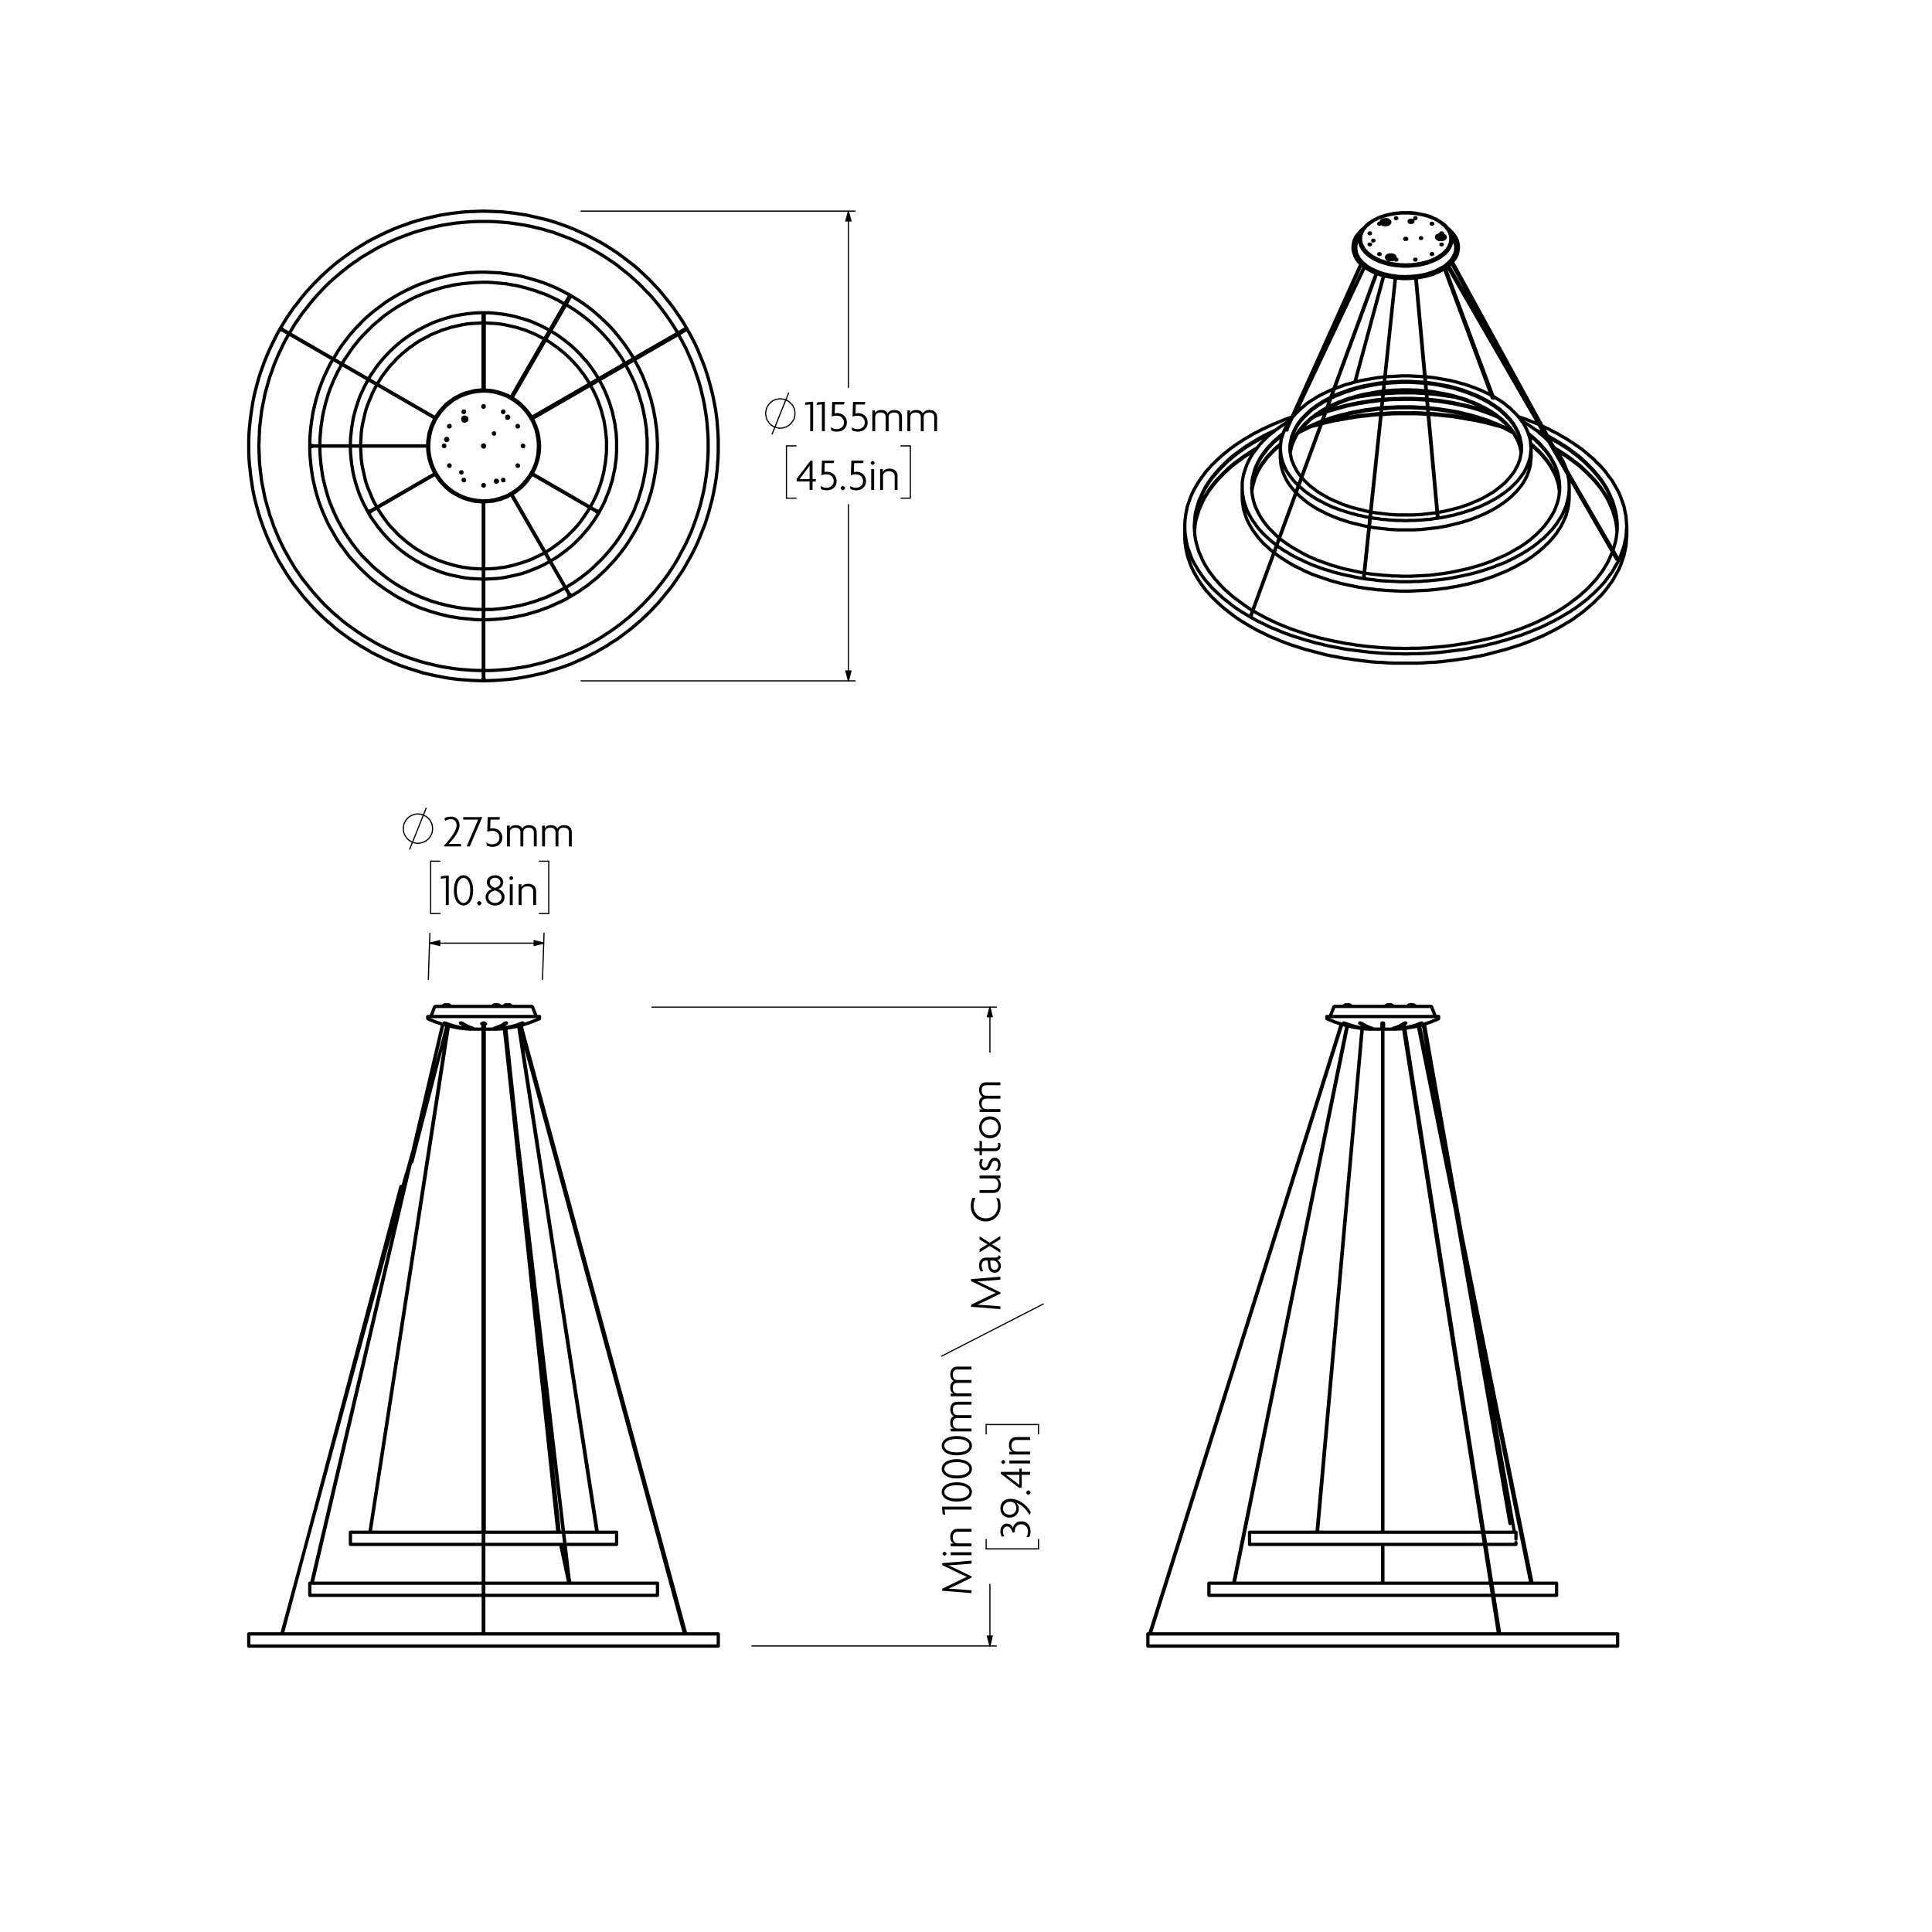 <?xml version="1.0" encoding="UTF-8"?>
<svg id="Layer_1" xmlns="http://www.w3.org/2000/svg" version="1.1" viewBox="0 0 841.89 841.89">
  <!-- Generator: Adobe Illustrator 29.4.0, SVG Export Plug-In . SVG Version: 2.1.0 Build 152)  -->
  <defs>
    <style>
      .st0 {
        stroke-width: 1.42px;
      }

      .st0, .st1, .st2 {
        stroke-linecap: round;
        stroke-linejoin: round;
      }

      .st0, .st1, .st2, .st3, .st4 {
        fill: none;
        stroke: #000;
      }

      .st1, .st3 {
        stroke-width: .51px;
      }

      .st2, .st4 {
        stroke-width: .51px;
      }

      .st3, .st4 {
        stroke-miterlimit: 10;
      }
    </style>
  </defs>
  <path class="st0" d="M248.4,689.79h0v.1M298.8,711.89h0l-.1.1M260.2,667.69h.1M260.3,667.69h-.1M248.2,689.89h0v-.1h-.1v.1M210.6,711.99h.1M210.7,711.99h.1M161.3,667.69h-.1M161.2,667.69h0M135.9,689.89h-.1v-.1M122.8,711.99h0M244.6,672.99h24.1M210.8,672.99h33.6M152.7,672.99h57.9M243.5,667.69h25.2M210.8,667.69h32.5M152.7,667.69h57.9M210.8,689.89h75.7M135,689.89h75.6M210.8,695.19h75.7M135,695.19h75.6M108.4,711.99h204.6M108.4,717.29h204.6M211,445.86l-.1.1M210.9,445.96l-.1-.1M210.9,445.96h0M210.9,445.96l-.1-.1M210.5,445.96h0M210.6,445.96h0M210.5,445.96l-.1-.1M210.6,445.86l-.1.1M210.6,445.86h0M210.6,445.86h0M210.6,446.06v.4M210.6,446.56h0M211.1,446.56h-.3M210.6,446.56h0v-.1M210.6,446.56h-.2M210.9,445.96h.2M210.8,445.96h.1M210.6,445.96h0M210.6,445.96h0v.1M210.5,445.96h.1M210.4,445.96h.1M210.8,447.26h.3M210.4,447.26h.2M210.8,447.96h.2v-.1h.1M210.4,447.86h0l.1.1h.1M219.7,446.36l.9-.6M216.1,447.86l1.1-.4,1.2-.4,1.1-.6M200.8,445.76l1.1.7,1.2.6,1.1.5,1.2.3M211.1,445.86h0l-.1-.1h-.5l-.1.1M211.1,448.06v-2.2M210.8,448.06h.3M210.4,448.06h.2M210.4,445.86v2.2M220.7,445.86h0v-.1h-.4l-.1.1h-.1M219.7,446.46l1-.6M216.1,448.06l1.1-.4,1.2-.5,1.1-.6h.1M215.4,448.06h.7M215.5,448.06h-.1M220.1,445.86l-1.2.8-1.2.6-1.1.4-1.1.4M230.4,445.76h-.1l-.1.1h-.2M220.8,448.06h-.3M226.1,446.96l-.8.3-2.2.4-2.3.4M230,445.86l-2.3.8-1.4.3M227.6,445.86h.1l.1-.1h-.3l-.1.1h-.1M226.1,446.46l1.5-.6M220,447.96l1.7-.3,2-.5,2-.6.3-.1M219.6,448.06l.3-.1M219.3,448.06h-.2.5M219.9,447.96l-.6.1M227.3,445.86l-2.1.8-2,.6-1.9.4-1.3.2M191.4,445.86h-.1l-.1-.1h-.1M195.1,446.96l-1.4-.4-2.3-.7M200.6,448.06l-2.3-.4-2.3-.5-.7-.1M201,448.06h-.4M201.4,445.86h-.1l-.1-.1h-.5v.1h.1M206,448.06l-1.2-.4-1.1-.5-1.2-.6-1.1-.7M206,448.06h0M205.4,448.06h.6M200.8,445.86l1.1.8,1.2.6,1.1.4,1.2.4M194.2,445.86h-.1l-.2-.1h-.3.1v.1h.1M202.2,448.06l-2.1-.4-2-.5-2-.6-1.9-.7M202.3,448.06h-.1M201.8,448.06h.5M195.5,446.46l.3.2,2.1.6,1.9.4,2,.4M193.8,445.86l1.5.6M186.4,442.96h48.7M210.6,448.46h-3.3M214.2,448.46h-3.4M211,445.96l.1-.1M210.3,445.96h.1M210.8,446.66h.3M210.4,446.66h.2M210.8,446.86h.3M210.4,446.86h.2M210.8,447.06h.3M210.4,447.06h.2M210.8,447.26h.3M210.4,447.26h.2M210.8,445.96h.3M210.6,445.96l.4.2h.6l-.2-.1h-1.5.1l.3-.1h.3M210.8,446.56h.3M210.4,446.56h.2M210.8,446.76h.3M210.4,446.76h.2M210.8,446.96h.2l.1-.1M210.4,446.96h.2M210.8,447.06h.3M210.4,447.16h.2M210.8,446.56h.3M210.4,446.56h.2M210.8,446.76h.3M210.4,446.76h.2M210.8,446.96h.3M210.4,446.96h.2M210.8,447.16h.3M210.4,447.16h.2M210.8,446.66h.3M210.4,446.66h.2M210.8,446.86l.1-.1h.2M210.4,446.86h.2M210.8,446.96h.3M210.4,447.06l.1-.1h.1M210.8,447.16h.3M210.4,447.16h.2M220.4,437.86h1.1M221.5,437.86h.6M193.8,437.86h1.1M194.9,437.86h.6M215.5,437.86h1.1M216.6,437.86h.5M231.6,438.56h-13.7M217.9,438.56h-28.1M201.3,438.56h-.5M210.5,448.46v219.23M211,667.69v-219.23M244.3,672.99l3.6,16.9M219.8,448.16l23.3,219.53M219.4,446.26l.1.2M220,446.16l-.1-.2M243.7,667.69l-23.3-219.63M248.4,689.79l-3.6-16.8M226.5,446.96l71.8,265.03M298.8,711.89l-71.8-265.13M225.9,446.36l34.2,221.33M260.3,667.69l-34.2-221.43M219.5,446.26l28.6,243.63M248.2,689.89l-28.5-243.73M210.8,711.99v-266.23M210.6,445.76v266.23M195.3,446.26l-34.1,221.43M161.3,667.69l34.2-221.33M192.9,446.36l-57.1,243.43M136,689.89l57-243.53M177.13,511.77l17.87-64.8M123,711.99l51.73-195.02M177.03,511.67l-54.23,200.32M194.8,446.86l-15.37,59.6M268.7,672.99v-5.3M152.7,667.69v5.3M286.5,695.19v-5.3M135,689.89v5.3M313,717.29v-5.3M108.4,711.99v5.3M210.8,448.46h3.5M207.1,448.46h3.5M220.1,448.16l.4-.1M214.3,448.46h2.3l.8-.1h.8l.7-.1.8-.1h.2M230.4,445.76l.6-.2.5-.2.6-.2.6-.3.6-.2.5-.2.6-.3.6-.2M186.5,443.96l.5.2.6.3.6.2.5.2.6.3.6.2.6.2.6.2M201,448.06l.7.1.8.1.8.1h.7l.8.1h2.3M186.4,443.76h0v.1l.1.1M235,443.96v-.1h.1v-.1M235.1,443.76v-.8M186.4,442.96v.8M207.3,448.46h0M214.2,448.46h0M220.4,437.86h-.1M222.2,437.86h-.1M220.3,437.86l-1,.7M223.1,438.56l-.9-.7M223.2,438.56h-.1M219.3,438.56h-.1M193.8,437.86h-.1M195.6,437.86h-.1M193.7,437.86l-1,.7M196.5,438.56l-.9-.7M196.6,438.56h-.1M192.7,438.56h-.1M215.5,437.86h-.1M217.2,437.86h-.1M215.4,437.86l-1,.7M218.2,438.56l-1-.7M218.3,438.56h-.1M214.4,438.56h-.1M189.8,438.56h-.1l-.1.1h-.1v.1h-.1v.1l-.1.1M232.1,438.96v-.1l-.1-.1-.1-.1h-.1v-.1h-.2M189.3,438.96l-1.5,4M233.7,442.96l-1.6-4M200.8,438.56h0M201.3,438.56h0"/>
  <path class="st0" d="M210.5,137.19v-.2h.2M210.7,136.99h.2l.1.1v.1M247.9,129.39l.1-.1h.1M248.1,129.29h.1l.1.1h.1v.2M298.4,143.39h.3l.1.1v.1M298.8,143.59v.1l-.1.1v.1M260.2,222.79h.1v.1M260.3,222.89h0v.1h-.1M248.2,259.09h0v.1h-.1M210.6,295.79h.1M210.7,295.79h.1M161.3,222.99h-.1M161.2,222.99h0v-.2M135.9,194.39h-.1v-.1h.1M122.9,143.49h0l-.1.1M122.8,143.59h0v.1M161.4,222.69h-.1v-.1M161.5,222.99v-.1h-.1M260,222.89h0v.1M260.1,222.59v.1M161,222.79v.1l.1.1v.1h.1v.1M260.3,223.19v-.2h.1v-.1l.1-.1M211,137.19v-.1l-.1-.1h-.1l-.1-.1-.1.1h-.1v.2M164.3,167.59l-.3.5-.9,1.6-.8,1.6-.7,1.7-.7,1.7-.7,1.7-.6,1.7-.5,1.8-.4,1.8-.4,1.7-.4,1.8-.3,1.8-.2,1.9-.1,1.8-.1,1.8-.1,1.8M210.5,140.69l-1.6.1-1.8.1-1.9.1-1.8.2-1.8.3-1.8.4-1.8.4-1.7.4-1.8.6-1.7.5-1.7.7-1.7.7-1.7.7-1.6.9-1.6.8-1.6.9-1.6,1-1.5,1.1-1.5,1-1.4,1.2-1.4,1.1-1.4,1.3-1.3,1.2-1.2,1.4-1.3,1.3-1.2,1.4-1.1,1.5-1.1,1.4-1,1.5-1,1.6-.5,1M237.3,147.79l-.3-.2-1.6-.8-1.7-.9-1.6-.7-1.7-.7-1.7-.7-1.8-.5-1.7-.6-1.8-.4-1.8-.4-1.8-.4-1.8-.3-1.8-.2-1.8-.1-1.8-.1-1.6-.1M257,167.29l-.5-.8-1-1.6-1-1.5-1.1-1.4-1.1-1.5-1.2-1.4-1.2-1.3-1.3-1.4-1.3-1.2-1.4-1.3-1.4-1.1-1.4-1.2-1.5-1-1.5-1.1-1.5-1-.9-.4M257.2,221.09l.2-.5.9-1.6.8-1.6.8-1.7.7-1.7.6-1.7.6-1.7.5-1.8.5-1.8.4-1.8.3-1.8.3-1.8.2-1.8.2-1.8.1-1.8v-3.7l-.1-1.8-.2-1.8-.2-1.9-.3-1.8-.3-1.8-.4-1.7-.5-1.8-.5-1.8-.6-1.7-.6-1.7-.7-1.7-.8-1.7-.8-1.6-.9-1.6-.1-.3M237.6,240.69l1-.6,1.5-.9,1.5-1.1,1.5-1.1,1.4-1.1,1.4-1.2,1.4-1.2,1.3-1.3,1.3-1.3,1.2-1.3,1.2-1.4,1.1-1.5,1.1-1.5,1-1.5,1-1.5.6-1M210.8,247.89h1.8l1.8-.1,1.8-.1,1.8-.3,1.8-.2,1.8-.4,1.8-.4,1.8-.5,1.7-.5,1.8-.6,1.7-.6,1.7-.7,1.6-.8,1.7-.8,1.6-.8.4-.3M164.4,221.19l.5,1,1,1.5,1,1.5,1.1,1.5,1.1,1.5,1.2,1.4,1.3,1.3,1.2,1.3,1.3,1.3,1.4,1.2,1.4,1.2,1.4,1.1,1.5,1.1,1.5,1.1,1.6.9,1.6,1,1.6.8,1.6.8,1.7.8,1.7.7,1.7.6,1.7.6,1.8.5,1.7.5,1.8.4,1.8.4,1.8.2,1.8.3,1.9.1,1.8.1h1.7M157.1,194.39l.1,1.8.1,1.8.1,1.8.2,1.8.3,1.8.4,1.8.4,1.8.4,1.8.5,1.8.6,1.7.7,1.7.7,1.7.7,1.7.8,1.6.9,1.6.3.5M160.4,165.39l-.8,1.6-.9,1.7-.8,1.7-.8,1.7-.7,1.8-.6,1.8-.6,1.8-.5,1.8-.5,1.9-.4,1.8-.3,1.9-.3,1.9-.2,1.9-.2,1.8-.1,1.9v1.9M239.5,143.99l-1.4-.8-1.7-.9-1.7-.8-1.8-.8-1.7-.7-1.8-.6-1.8-.6-1.9-.5-1.8-.5-1.9-.4-1.8-.3-1.9-.3-1.9-.2-1.9-.2-1.9-.1h-3.8l-1.9.1-1.9.2-1.9.2-1.8.3-1.9.3-1.9.4-1.8.5-1.8.5-1.8.6-1.8.6-1.8.7-1.7.8-1.7.8-1.7.9-1.7.9-1.6,1-1.6,1-1.6,1.1-1.5,1.1-1.5,1.2-1.4,1.2-1.4,1.3-1.4,1.3-1.3,1.4-1.3,1.4-1.2,1.4-1.2,1.5-1.1,1.5-1.1,1.6-1.1,1.6-.9,1.6M260.8,165.09l-.8-1.4-1-1.6-1.1-1.6-1.1-1.5-1.2-1.5-1.3-1.4-1.2-1.4-1.4-1.4-1.3-1.3-1.4-1.3-1.5-1.2-1.5-1.2-1.5-1.1-1.5-1.1-1.6-1-1.4-.9M239.8,244.49l1.6-.9,1.6-1,1.5-1.1,1.5-1.1,1.5-1.2,1.5-1.2,1.4-1.3,1.3-1.3,1.4-1.4,1.2-1.4,1.3-1.5,1.2-1.4,1.1-1.6,1.1-1.5,1-1.6,1-1.6.9-1.7.9-1.7.8-1.7.7-1.8.7-1.7.7-1.8.5-1.8.6-1.8.4-1.9.4-1.8.4-1.9.2-1.9.3-1.9.1-1.9.1-1.9v-3.8l-.1-1.9-.1-1.8-.3-1.9-.2-1.9-.4-1.9-.4-1.8-.4-1.9-.6-1.8-.5-1.8-.7-1.8-.7-1.8-.7-1.7-.8-1.7-.9-1.7-.8-1.4M210.8,252.39l1.8-.1,1.9-.1,1.9-.1,1.9-.2,1.9-.3,1.8-.4,1.9-.4,1.8-.4,1.9-.5,1.8-.6,1.8-.7,1.7-.7,1.8-.7,1.7-.8,1.7-.9,1.6-.9M152.7,194.39v1.8l.1,1.9.2,1.9.2,1.9.3,1.9.3,1.9.4,1.8.5,1.9.5,1.8.6,1.8.6,1.8.7,1.7.8,1.8.8,1.7.9,1.7.9,1.7.9,1.6,1.1,1.6,1.1,1.5,1.1,1.6,1.2,1.4,1.2,1.5,1.3,1.4,1.3,1.4,1.4,1.3,1.4,1.3,1.4,1.2,1.5,1.2,1.5,1.1,1.6,1.1,1.6,1,1.6,1,1.7.9,1.7.9,1.7.8,1.7.7,1.8.7,1.8.7,1.8.6,1.8.5,1.8.4,1.9.4,1.9.4,1.8.3,1.9.2,1.9.1,1.9.1,1.8.1M161.4,222.69h-.1l-.1-.1-.1.1h-.1v.3l.1.1.1.1h.1l.1-.1M161.4,223.09h.1v-.2M259.9,222.89h0v.1l.1.1h.1l.1.1h.1l.1-.1v-.1l.1-.1v-.1l-.1-.1h-.1M260.3,222.69l-.1-.1-.1.1h-.1M248.1,259.39h.1v-.1h.1l.1-.1M248,259.09h-.1M248.2,258.89h0l-.1.1M136,194.29v-.2M136,194.49h0v-.1M135.7,194.09v.4M145.1,156.49l-.2.4-1.1,1.9-1,2-.9,1.9-.9,2-.8,2-.8,2.1-.7,2-.6,2.1-.6,2.1-.5,2.1-.5,2.1-.4,2.2-.3,2.1-.3,2.2-.2,2.1-.2,2.2-.1,2.2v2.1M276.2,156.19l-.2-.2-1.1-1.9-1.2-1.8-1.2-1.8-1.3-1.7-1.3-1.7-1.4-1.7-1.4-1.7-1.5-1.6-1.5-1.5-1.6-1.5-1.6-1.5-1.6-1.4-1.7-1.4-1.7-1.3-1.8-1.3-1.8-1.2-1.8-1.1-1.9-1.2-1.9-1-1.9-1-2-1-2-.9-2-.8-2-.8-2.1-.7-2-.6-2.1-.6-2.1-.6-2.1-.5-2.2-.4-2.1-.3-2.2-.3-2.1-.3-2.2-.1-2.2-.1-2.1-.1h-2.2l-2.2.1-2.1.1-2.2.2-2.2.3-2.1.3-2.2.4-2.1.5-2.1.5-2.1.5-2.1.7-2,.7-2.1.7-2,.8-2,.9-1.9.9-2,1-1.9,1-1.9,1.1-1.8,1.1-1.9,1.2-1.7,1.3-1.8,1.3-1.7,1.3-1.7,1.4-1.6,1.4-1.6,1.5-1.5,1.6-1.5,1.5-1.5,1.7-1.4,1.6-1.3,1.7-1.3,1.7-1.3,1.8-1.2,1.8-1.1,1.9-.8,1.3M210.8,270.09h.5l2.1-.1,2.2-.1,2.2-.2,2.1-.2,2.2-.3,2.1-.3,2.2-.5,2.1-.4,2.1-.6,2.1-.6,2-.6,2.1-.8,2-.7,2-.9,2-.9,2-.9,1.9-1,1.9-1.1,1.9-1.1,1.8-1.1,1.8-1.3,1.8-1.2,1.7-1.4,1.7-1.3,1.6-1.4,1.6-1.5,1.6-1.5,1.5-1.6,1.5-1.6,1.4-1.6,1.4-1.7,1.3-1.7,1.3-1.7,1.2-1.8,1.2-1.9,1.1-1.8,1.1-1.9,1-1.9,1-2,.9-2,.8-2,.8-2,.8-2,.6-2.1.7-2.1.5-2.1.5-2.1.4-2.1.4-2.2.3-2.1.3-2.2.2-2.1.1-2.2.1-2.2v-2.1l-.1-2.2-.1-2.2-.2-2.2-.3-2.1-.3-2.2-.4-2.1-.4-2.1-.5-2.1-.5-2.1-.7-2.1-.6-2.1-.8-2-.8-2.1-.8-2-.9-1.9-1-2-1-1.9-.7-1.2M135,194.29v2.2l.1,2.2.2,2.2.2,2.1.3,2.2.3,2.1.4,2.1.5,2.2.5,2.1.6,2.1.6,2,.7,2.1.8,2,.8,2,.9,2,.9,2,1,1.9,1.1,1.9,1.1,1.9,1.1,1.9,1.2,1.8,1.3,1.7,1.3,1.8,1.3,1.7,1.4,1.6,1.5,1.6,1.5,1.6,1.5,1.5,1.6,1.5,1.6,1.5,1.7,1.4,1.7,1.3,1.8,1.3,1.7,1.2,1.9,1.2,1.8,1.2,1.9,1.1,1.9,1,2,1,1.9.9,2,.9,2,.8,2.1.7,2,.7,2.1.6,2.1.6,2.1.5,2.1.5,2.2.3,2.1.4,2.2.2,2.2.2,2.1.2,2.2.1h1.5M148.9,158.79l-.7,1.3-1,1.8-.9,1.9-.9,1.9-.8,2-.8,1.9-.7,2-.6,2-.6,2-.5,2.1-.5,2-.4,2.1-.3,2.1-.3,2-.2,2.1-.2,2.1-.1,2.1v2.1M246.1,132.49l-1.6-.9-1.8-1-1.9-.9-1.9-.9-2-.8-2-.7-1.9-.7-2.1-.6-2-.6-2-.5-2.1-.5-2-.3-2.1-.4-2.1-.2-2.1-.2-2.1-.2-2.1-.1h-2.1l-2.1.1-2.1.1-2.1.2-2.1.2-2.1.3-2.1.3-2,.5-2.1.4-2,.6-2,.6-2,.6-2,.7-1.9.8-2,.8-1.9.9-1.9,1-1.8,1-1.8,1-1.8,1.1-1.8,1.2-1.7,1.2-1.7,1.2-1.6,1.4-1.6,1.3-1.6,1.4-1.5,1.5-1.5,1.5-1.5,1.5-1.4,1.6-1.3,1.6-1.3,1.6-1.2,1.7-1.2,1.8-1.2,1.7-1.1,1.8-.2.4M272.3,158.49l-.6-1.2-1.1-1.8-1.2-1.7-1.2-1.7-1.3-1.7-1.3-1.6-1.4-1.6-1.4-1.6-1.5-1.5-1.5-1.5-1.5-1.4-1.6-1.4-1.6-1.3-1.7-1.3-1.7-1.2-1.7-1.2-1.8-1.1-1.6-1M246.5,256.09l1.7-1.1,1.8-1.1,1.7-1.2,1.7-1.2,1.7-1.3,1.6-1.3,1.6-1.4,1.5-1.5,1.5-1.4,1.5-1.5,1.4-1.6,1.4-1.6,1.3-1.6,1.3-1.7,1.2-1.7,1.2-1.8,1.1-1.7,1-1.9,1-1.8,1-1.9.9-1.9.9-1.9.7-2,.8-1.9.6-2,.6-2,.6-2.1.5-2,.4-2.1.4-2,.3-2.1.3-2.1.1-2.1.2-2.1v-6.3l-.2-2.1-.1-2.1-.3-2.1-.3-2.1-.4-2-.4-2.1-.5-2.1-.6-2-.6-2-.6-2-.8-2-.7-1.9-.9-1.9-.9-1.9-1-1.9-1-1.9-.1-.2M210.8,265.59h3.6l2.1-.2,2.1-.2,2.1-.3,2.1-.3,2-.4,2.1-.4,2-.5,2-.6,2.1-.6,1.9-.7,2-.7,2-.8,1.9-.9,1.9-.9,1.8-1,1.8-1M139.4,194.39v2l.1,2.1.2,2.1.2,2.1.3,2.1.3,2.1.4,2.1.5,2,.5,2,.6,2.1.6,2,.7,2,.8,1.9.8,2,.9,1.9.9,1.9,1,1.8,1,1.8,1.1,1.8,1.2,1.8,1.2,1.7,1.2,1.7,1.3,1.7,1.3,1.6,1.4,1.6,1.5,1.5,1.5,1.5,1.5,1.5,1.6,1.4,1.6,1.3,1.6,1.3,1.7,1.3,1.7,1.2,1.8,1.2,1.8,1.1,1.8,1,1.8,1,1.9,1,1.9.8,2,.9,1.9.7,2,.8,2,.6,2,.6,2,.5,2.1.5,2,.4,2.1.4,2.1.3,2.1.2,2.1.2,2.1.1h2.5M136.1,194.29v-.1l-.1-.1h-.3v.1l-.1.1v.2l.1.1h.3M136,194.59l.1-.1v-.1M247.9,258.99h0v.3l.1.1h.3l.1-.1v-.3l-.1-.1M248.3,258.89h-.2M248.4,129.59h0v-.2l-.1-.1h-.1l-.1-.1-.1.1-.1.1M210.6,295.59h-.1M210.9,295.59h-.1M210.5,295.89h.4M123.1,143.59h0v-.1M122.9,143.89l.1-.1M122.8,143.39h0v.1h-.1v.2h-.1M123.1,143.69v-.2l-.1-.1h-.2l-.1.1-.1.1v.1l.1.1.1.1h.2M123,143.89l.1-.1M210.6,295.49v.1h-.1v.3l.1.1h.3l.1-.1v-.2l-.1-.1v-.1M210.9,295.49h-.1M298.7,143.89v-.1l.1-.1v-.2l-.1-.1h-.3M125.9,145.49l-1.2,2.1-1.2,2.3-1.1,2.3-1.1,2.3-1,2.4-1,2.4-.8,2.4-.9,2.4-.7,2.4-.7,2.5-.7,2.5-.5,2.5-.5,2.5-.5,2.5-.3,2.6-.3,2.5-.3,2.6-.1,2.5-.1,2.6-.1,2.5M295.4,145.19l-1.2-2-1.4-2.2-1.4-2.1-1.5-2.1-1.5-2-1.6-2.1-1.6-1.9-1.7-2-1.8-1.8-1.8-1.9-1.8-1.8-1.9-1.7-1.9-1.7-2-1.6-2-1.6-2-1.6-2.1-1.4-2.2-1.5-2.1-1.3-2.2-1.3-2.3-1.3-2.2-1.2-2.3-1.1-2.4-1.1-2.3-1-2.4-.9-2.4-.9-2.4-.9-2.5-.7-2.4-.7-2.5-.6-2.5-.6-2.5-.5-2.6-.4-2.5-.4-2.5-.3-2.6-.2-2.6-.2-2.5-.1h-5.1l-2.6.1-2.6.2-2.5.2-2.6.3-2.5.4-2.5.4-2.5.5-2.5.6-2.5.6-2.5.7-2.4.7-2.5.9-2.4.9-2.3.9-2.4,1-2.3,1.1-2.3,1.1-2.3,1.2-2.2,1.3-2.2,1.3-2.2,1.3-2.1,1.5-2.1,1.4-2.1,1.6-2,1.6-1.9,1.6-2,1.7-1.9,1.7-1.8,1.8-1.8,1.9-1.7,1.8-1.7,2-1.6,1.9-1.6,2.1-1.6,2-1.4,2.1-1.5,2.1-1.3,2.2-1.3,2.1M210.8,292.19h2.5l2.5-.1,2.6-.2,2.6-.2,2.5-.3,2.5-.4,2.6-.4,2.5-.5,2.5-.6,2.5-.6,2.4-.7,2.5-.8,2.4-.8,2.4-.9,2.4-.9,2.3-1,2.4-1.1,2.3-1.1,2.2-1.2,2.3-1.3,2.2-1.3,2.1-1.4,2.2-1.4,2.1-1.5,2-1.5,2-1.6,2-1.6,1.9-1.7,1.9-1.8,1.8-1.7,1.8-1.9,1.8-1.9,1.7-1.9,1.6-2,1.6-2,1.5-2,1.5-2.1,1.4-2.1,1.4-2.2,1.3-2.2,1.2-2.3,1.2-2.2,1.2-2.3,1-2.3,1.1-2.4.9-2.4.9-2.4.8-2.4.8-2.5.7-2.4.6-2.5.6-2.5.5-2.5.4-2.5.4-2.6.3-2.5.2-2.6.2-2.5.1-2.6v-5.1l-.1-2.6-.2-2.5-.2-2.6-.3-2.5-.4-2.6-.4-2.5-.5-2.5-.6-2.5-.6-2.5-.7-2.5-.8-2.4-.8-2.4-.9-2.4-.9-2.4-1.1-2.4-1-2.3-1.2-2.3-1.2-2.3-1.1-2M112.8,194.29l.1,2.6.1,2.6.1,2.5.3,2.6.3,2.5.3,2.6.5,2.5.5,2.5.5,2.5.7,2.5.7,2.4.7,2.5.9,2.4.8,2.4,1,2.4,1,2.4,1.1,2.3,1.1,2.3,1.2,2.2,1.3,2.3,1.3,2.2,1.3,2.2,1.5,2.1,1.4,2.1,1.6,2,1.6,2,1.6,2,1.7,1.9,1.7,1.9,1.8,1.9,1.8,1.7,1.9,1.8,2,1.7,1.9,1.6,2,1.6,2.1,1.5,2.1,1.5,2.1,1.4,2.2,1.4,2.2,1.3,2.2,1.3,2.3,1.2,2.3,1.1,2.3,1.1,2.4,1,2.3.9,2.4.9,2.5.8,2.4.8,2.5.7,2.5.6,2.5.6,2.5.5,2.5.4,2.5.4,2.6.3,2.5.2,2.6.2,2.6.1h2.4M108.4,194.29v2.7l.1,2.7.2,2.7.3,2.6.3,2.7.4,2.6.4,2.7.5,2.6.6,2.6.7,2.6.7,2.6.8,2.6.9,2.5.9,2.5,1,2.5,1.1,2.5,1.1,2.4,1.2,2.4,1.2,2.4,1.3,2.3,1.4,2.3,1.4,2.3,1.5,2.2,1.5,2.2,1.7,2.1,1.6,2.1,1.7,2.1,1.8,2,1.8,2,1.9,1.9,1.9,1.9,2,1.8,2,1.7,2,1.8,2.1,1.6,2.2,1.6,2.2,1.6,2.2,1.4,2.3,1.5,2.3,1.3,2.3,1.4,2.4,1.2,2.4,1.2,2.4,1.1,2.5,1.1,2.5,1,2.5.9,2.5.8,2.6.8,2.5.8,2.6.6,2.6.6,2.7.5,2.6.5,2.7.4,2.6.3,2.7.2,2.7.2,2.6.1,2.7.1,2.7-.1,2.7-.1,2.6-.2,2.7-.2,2.7-.3,2.6-.4,2.7-.5,2.6-.5,2.6-.6,2.6-.6,2.6-.8,2.5-.8,2.6-.8,2.5-.9,2.5-1,2.4-1.1,2.5-1.1,2.4-1.2,2.3-1.2,2.4-1.4,2.3-1.3,2.2-1.5,2.3-1.4,2.2-1.6,2.1-1.6,2.1-1.6,2.1-1.8,2-1.7,1.9-1.8,2-1.9,1.8-1.9,1.9-2,1.7-2,1.7-2.1,1.7-2.1,1.6-2.1,1.5-2.2,1.5-2.2,1.5-2.3,1.3-2.3,1.3-2.3,1.3-2.4,1.2-2.4,1.1-2.4,1-2.5,1-2.5,1-2.5.8-2.5.8-2.6.7-2.6.7-2.6.6-2.6.5-2.6.5-2.7.4-2.6.3-2.7.2-2.6.2-2.7.1-2.7v-5.3l-.1-2.7-.2-2.7-.2-2.7-.3-2.6-.4-2.7-.5-2.6-.5-2.6-.6-2.6-.7-2.6-.7-2.6-.8-2.6-.8-2.5-1-2.5-1-2.5-1-2.5-1.1-2.4-1.2-2.4-1.3-2.4-1.3-2.3-1.3-2.3-1.5-2.3-1.5-2.2-1.5-2.2-1.6-2.1-1.7-2.1-1.7-2.1-1.7-2-1.9-2-1.8-1.9-2-1.9-1.9-1.8-2-1.8-2.1-1.7-2.1-1.6-2.1-1.6-2.2-1.6-2.3-1.5-2.2-1.4-2.3-1.4-2.4-1.3-2.3-1.2-2.4-1.2-2.5-1.1-2.4-1.1-2.5-1-2.5-.9-2.6-.9-2.5-.8-2.6-.7-2.6-.6-2.6-.6-2.6-.6-2.7-.4-2.6-.4-2.7-.3-2.7-.3-2.6-.1-2.7-.1-2.7-.1-2.7.1-2.6.1-2.7.1-2.7.3-2.6.3-2.7.4-2.6.4-2.7.6-2.6.6-2.6.6-2.5.7-2.6.8-2.5.9-2.5.9-2.5,1-2.5,1.1-2.4,1.1-2.4,1.2-2.4,1.2-2.3,1.3-2.3,1.4-2.3,1.4-2.2,1.5-2.2,1.6-2.2,1.6-2.1,1.6-2,1.7-2,1.8-2,1.8-1.9,1.9-1.9,1.9-1.8,2-1.8,2-1.7,2.1-1.6,2.1-1.7,2.1-1.5,2.2-1.5,2.2-1.4,2.3-1.4,2.3-1.3,2.3-1.2,2.4-1.2,2.4-1.1,2.4-1.1,2.5-1,2.5-.9,2.5-.9,2.5-.8,2.6-.7,2.6-.7,2.6-.6,2.6-.5,2.6-.4,2.6-.4,2.7-.3,2.6-.3,2.7-.2,2.7-.1,2.7v2.6M231.7,182.19l-.7-1-.7-1-.7-1-.8-.9-.8-.9-.9-.9-.9-.8-1-.7-1-.8-1-.6-1.1-.6-1.1-.6-1.1-.5-1.2-.4-1.1-.4-1.2-.3-1.2-.2-1.2-.2-1.2-.2h-1.3l-1.2-.1-1.2.1-1.2.1-1.2.2-1.2.2-1.2.3-1.2.4-1.2.4-1.1.5-1.1.5-1.1.6-1,.6-1,.7-1,.8-.9.7-.9.9-.9.9-.8.9-.8,1-.7,1-.6,1-.6,1.1-.6,1.1-.5,1.1-.4,1.1-.4,1.2-.3,1.2-.3,1.2-.2,1.2-.1,1.2-.1,1.2v1.2l.1,1.3.1,1.2.2,1.2.2,1.2.3,1.2.4,1.2.4,1.1.4,1.2.6,1.1.6,1,.6,1.1.7,1,.7,1,.8.9.9.9.8.9,1,.8.9.7,1,.7,1.1.7,1,.6,1.1.5,1.2.5,1.1.5,1.2.3,1.2.4,1.2.2,1.2.2,1.2.2h3.7l1.2-.1,1.2-.2,1.2-.2,1.2-.3,1.2-.4,1.1-.4,1.1-.5,1.1-.5,1.1-.6,1.1-.6,1-.7,1-.8.9-.8.9-.8.8-.9.8-.9.8-1,.7-1,.7-1,.6-1.1.5-1.1.5-1.1.5-1.1.3-1.2.3-1.2.3-1.2.2-1.2.1-1.2.1-1.2v-2.5l-.1-1.2-.2-1.2-.3-1.2-.3-1.2-.3-1.2-.4-1.1-.5-1.2-.5-1.1-.6-1.1M231.8,182.19l-.6-1.1-.7-1-.8-1-.8-.9-.8-.9-.9-.9-.9-.8-1-.8-1-.7-1-.6-1.1-.7-1.1-.5-1.2-.5-1.1-.4-1.2-.4-1.2-.3-1.2-.3-1.2-.2-1.2-.1-1.3-.1h-2.4l-1.3.1-1.2.2-1.2.3-1.2.3-1.2.3-1.1.4-1.2.5-1.1.6-1.1.5-1,.7-1,.7-1,.7-1,.8-.9.9-.8.9-.8.9-.8,1-.7,1-.7,1-.6,1.1-.5,1.1-.5,1.1-.5,1.2-.3,1.1-.4,1.2-.2,1.2-.2,1.3-.2,1.2v3.7l.1,1.2.2,1.2.2,1.2.3,1.2.4,1.2.4,1.2.5,1.1.5,1.1.6,1.1.7,1.1.7,1,.7,1,.8.9.9.9.8.9,1,.8.9.8,1,.7,1.1.6,1.1.6,1.1.6,1.1.5,1.1.4,1.2.4,1.2.3,1.2.3,1.2.2,1.3.1,1.2.1h1.2l1.3-.1,1.2-.1,1.2-.1,1.2-.3,1.2-.3,1.2-.3,1.2-.5,1.1-.4,1.1-.6,1.1-.6,1.1-.6,1-.7,1-.8.9-.7.9-.9.9-.9.8-.9.7-1,.7-1,.7-1,.6-1.1.6-1.1.5-1.1.4-1.2.4-1.2.3-1.2.3-1.2.2-1.2.1-1.2.1-1.2v-1.3l-.1-1.2-.1-1.2-.2-1.3-.2-1.2-.3-1.2-.4-1.1-.4-1.2-.5-1.1-.5-1.2-.6-1M218.9,216.79l-1.2.4-1.1.3-1.2.3-1.2.2-1.2.2h-1.3l-1.2.1-1.2-.1-1.2-.1-1.2-.2-1.2-.2-1.2-.3-1.2-.3-1.1-.4-1.2-.5-1.1-.5-1-.6-1.1-.6-1-.7-1-.8-.9-.7-.9-.9-.9-.8-.8-1-.7-.9-.7-1-.7-1.1-.6-1-.5-1.1-.5-1.1-.5-1.2-.3-1.1-.3-1.2-.3-1.2-.2-1.2-.1-1.2-.1-1.2v-1.3l.1-1.2.1-1.2.2-1.2.2-1.2.3-1.2.4-1.2.4-1.1.5-1.1.5-1.1.6-1.1.7-1,.7-1,.7-1,.8-.9.8-.9.9-.8,1-.8.9-.8,1-.7,1.1-.6,1-.6,1.1-.5,1.2-.5,1.1-.4,1.2-.4,1.2-.3,1.2-.2,1.2-.2,1.2-.1,1.2-.1h1.2l1.3.1,1.2.1,1.2.2,1.2.3,1.1.3,1.2.4,1.2.4,1.1.5,1.1.6,1,.6,1,.6,1,.8,1,.7.9.8.9.9.8.9.8.9.7,1,.7,1,.6,1.1.6,1,.5,1.1.5,1.2.4,1.1.3,1.2.3,1.2.2,1.2.2,1.2.1,1.2v2.5l-.1,1.2-.1,1.2-.2,1.2-.3,1.2-.3,1.2-.4,1.1-.5,1.2-.5,1.1-.6,1-.6,1.1-.7,1-.7,1-.8.9-.8,1-.8.8-.9.8-1,.8-1,.7-1,.7-1.1.6-1,.6-1.2.5-1.1.4M202.2,181.79l-.2.1-.2.2-.1.2v.7l.1.2.2.2.2.1h.5l.2-.1.2-.1.2-.2.1-.2v-.5l-.1-.2-.2-.2-.2-.1-.2-.1h-.5M210.6,176.89h-.1l-.1.1v.3l.1.1h.1l.1.1.1-.1h.1l.1-.1v-.4h-.1l-.2-.1-.1.1M219.2,179.19h-.1l-.1.1v.3l.1.1h.1l.1.1.1-.1h.1l.1-.1v-.2l-.1-.2h-.1l-.1-.1-.1.1M195.7,185.49h-.1v.1l-.1.1v.2l.1.1h.1l.1.1.1-.1h.1l.1-.1v-.4h-.1l-.1-.1-.2.1M202,179.19h-.1l-.1.1v.3l.1.1h.1l.1.1.1-.1h.1l.1-.1v-.4h-.1l-.2-.1-.1.1M225.5,185.49h-.1l-.1.1v.3l.1.1h.1l.1.1.1-.1h.1l.1-.1v-.3l-.1-.1h-.1l-.1-.1-.1.1M227.8,193.99l-.1.1-.1.1v.2l.1.1.1.1h.3l.1-.1v-.3l-.1-.1h-.1l-.1-.1h-.1M225.5,202.59l-.1.1-.1.1v.2l.1.1.1.1h.3l.1-.1v-.3l-.1-.1h-.1l-.1-.1h-.1M210.6,211.19l-.1.1-.1.1v.2l.1.1.1.1h.3l.1-.1v-.4l-.1-.1h-.3M219.2,208.89l-.1.1-.1.1v.2l.1.1.1.1h.3l.1-.1v-.3l-.1-.1-.1-.1h-.2M202,208.89l-.1.1-.1.1v.2l.1.1.1.1h.3l.1-.1v-.4l-.1-.1h-.3M195.7,202.59l-.1.1v.1l-.1.1v.1l.1.1.1.1h.3l.1-.1v-.4h-.1l-.1-.1h-.2M193.4,193.99l-.1.1v.1l-.1.1v.1l.1.1.1.1h.3l.1-.1v-.4h-.1l-.1-.1h-.2M210.6,193.89l-.2.1-.1.2v.3l.1.1.1.1.2.1h.2l.1-.1.1-.2.1-.1-.1-.2-.1-.2-.1-.1h-.3M216.2,209.29l-.2.1-.1.1v.3l.1.2.1.1h.4l.1-.1.1-.1.1-.2-.1-.2-.1-.1-.1-.1h-.3M195.1,191.59v-.2l-.1-.2-.1-.1h-.5l-.1.2-.1.1v.2l.1.2.1.1h.5l.1-.2.1-.1M220.9,182.19h.2l.2.1.1-.1.2-.1v-.1l.1-.2-.1-.2-.1-.1-.1-.1h-.4l-.1.1-.1.2v.3l.1.2M210.7,176.89l-.1.1h-.1v.3h.1l.1.1h.1v-.1h.1v-.3l-.1-.1h-.1M225.8,185.59h-.1l-.1-.1h-.1v.1h-.1v.3h.1l.1.1h.1v-.1h.1v-.3M219.4,179.29l-.1-.1-.1.1-.1.1v.1l.1.1v.1h.2l.1-.1v-.3h-.1M225.7,203.09h.1v-.3l-.1-.1h-.2v.1h-.1v.3h.1l.1.1.1-.1M210.6,211.69h.3v-.3l-.1-.1h-.2v.1l-.1.1v.1l.1.1M219.3,209.39h.1l.1-.1v-.2l-.1-.1h-.2l-.1.1v.2l.1.1h.1M193.4,194.19l-.1.1v.1l.1.1.1.1h.1v-.1h.1v-.1l.1-.1-.1-.1-.1-.1h-.2v.1M195.6,202.89v.1l.1.1.1.1.1-.1h.1l.1-.1v-.1l-.1-.1v-.1h-.2l-.1.1-.1.1M195.8,185.49l-.1.1-.1.1v.1l.1.1.1.1h.1l.1-.1v-.1h.1l-.1-.1v-.1l-.1-.1h-.1M215.5,188.99v.1h-.1l-.1.1h-.1l-.1-.1-.1-.1v-.2l.1-.1h.1l.1-.1.1.1h.1v.3M201.3,205.89v.1l-.1.1h-.3l-.1-.1v-.3h.1l.1-.1h.2l.1.1v.2M201.7,182.39l1.7.1M211,169.99v-32.8M210.5,137.19v32.8M223.1,173.39l25.3-43.8M247.9,129.39l-25.2,43.7M232,182.39l66.7-38.5M298.4,143.39l-66.7,38.5M231.8,206.59l28.4,16.4M260.2,222.79l-28.3-16.4M222.8,215.49l25.3,43.7M248.2,259.09l-25.2-43.7M210.8,295.79v-77.1M210.6,218.69v77.1M189.6,206.39l-28.4,16.4M161.3,222.99l28.4-16.4M186.4,194.29h-50.5M135.9,194.39h50.5M122.8,143.69l66.8,38.5M189.7,182.09l-66.8-38.6"/>
  <path class="st0" d="M659.9,667.59h0v.1h-.2M667.5,689.89l.1-.1M667.6,689.79h-.2l-.1.1h-.1M653.5,711.99h0v-.1h-.2M653.3,711.89h-.1l-.1.1h-.1M574.1,667.69h-.1M574,667.69h-.1M537.8,689.89h-.1v-.1h-.1l.1.1M501,711.99h.1M659.5,667.69h1.1M641.7,667.69h17.2M546,667.69h95.1M544.5,667.69h1.4M643.1,672.99h17.5M544.5,672.99h98M647.6,689.89h30.7M526.8,689.89h120.3M649,695.19h29.3M526.8,695.19h121.7M500.2,711.99h204.7M500.2,717.29h204.7M602.3,445.86h.1M602.4,445.86l-.1.1M602.4,445.86h-.2M602.5,445.96l-.1-.1M602.7,445.86l-.2.1M602.6,445.96h-.1M602.7,445.86l-.1.1M602.6,445.86h.1M602.7,445.86h0M602.7,445.86h0M602.9,445.96l-.2-.1M602.9,446.56h-.7M602.6,445.96h.3M602.2,445.96h.3M602.2,447.26h.7M602.2,447.86h.1l.1.1h.4l.1-.1M593.8,446.46l1.1.6,1.2.5,1.1.3M592.7,445.76l.9.6M611.9,446.16l.5-.4M607.9,447.86l1.2-.4,1.1-.4,1.2-.6M583.2,445.86h-.1l-.1-.1h-.1M586.8,446.96l-1.3-.4-2.3-.7M592.5,448.06l-2.4-.4-2.3-.5-.8-.2M592.8,448.06h-.3M586,445.86h-.1l-.1-.1h-.3v.1h.1M593.3,447.96l-1.3-.3-2-.5-2-.6-2-.7M594,448.06l-.5-.1M594.2,448.06h-.2M593.6,448.06h.6M593.5,448.06h.1M587.2,446.46l.5.2,2,.6,2,.4,1.6.3M585.6,445.86l1.4.5M602.9,445.86h0l-.1-.1h-.5l-.1.1M602.9,448.06v-2.2M602.2,448.06h.7M602.2,445.86v2.2M593.2,445.86h-.1l-.1-.1h-.4l-.1.1h.1M597.8,448.06l-1.2-.4-1.1-.5-1.2-.6-1.1-.7M597.9,448.06h-.1M597.2,448.06h.6M593.8,446.66h0l1.1.6,1.2.4,1.1.4M592.6,445.86l1,.7M622.2,445.76h-.1l-.1.1h-.1M612.6,448.06h-.2M618.1,446.96l-.9.3-2.3.4-2.3.4M621.9,445.86l-2.4.8-.9.2M619.5,445.86h0l.1-.1h-.2l-.2.1h-.1M618.4,446.26l1.1-.4M612.3,447.86l1.2-.2,2-.5,2-.6.4-.1M611.5,448.06l.3-.1M611.1,448.06h-.2.6M611.8,447.96l-.7.1M619.1,445.86l-2,.8-2.1.6-1.9.4-.8.2M612.5,445.86h.1v-.1h-.5l-.1.1h-.1M611.9,446.26l.6-.4M607.9,448.06l1.2-.4,1.1-.5,1.2-.6M607.3,448.06h-.1.7M611.9,445.86l-1.2.8-1.2.6-1.1.4-1.1.4M578.2,442.96h36.5M614.7,442.96h12.2M606,448.46h-6.9M602.7,445.86h.1M602.4,445.86h0M602.2,446.66h.7M602.2,446.86h.3l.2-.1h.2M602.2,447.06h.1l.2-.1h.4M602.2,447.16h.7M602.6,445.96h.2M602.3,445.96h.2M602.2,446.66h.7M602.2,446.86h.7M602.2,447.06h.7M602.6,445.96h.2M602.3,445.96h.2M602.2,446.56h.4M602.2,446.76h.3l.3-.1h.1M602.2,446.86h.7M602.2,447.06h.7M602.2,446.56h.7M602.2,446.76h.7M602.2,446.96h.7M602.2,447.16h.7M604.6,437.86h0M604.6,437.86h1.6M586.4,437.86h0M586.4,437.86h1.6M614.2,437.86h.1M614.3,437.86h1.6M623.4,438.56h-40.5M582.9,438.56h-1.2M608.2,438.56h-.3M607.9,438.56h-.2M591.3,438.56h-.3M591,438.56h-.3M620.2,446.46l37.8,217.43M659.9,667.59l-39.2-221.33M617.9,446.36l49.2,243.53M667.6,689.79l-49.2-243.63M611.3,446.26l41.7,265.73M653.5,711.89l-41.7-265.93M593.7,446.16l-19.8,221.53M574.1,667.69l19.7-221.43M587.1,446.26l-49.5,243.53M537.8,689.89l49.5-243.53M501.2,711.99l83.5-265.63M584.5,446.26l-83.5,265.73M602.5,672.99v16.9M602.5,448.46v219.23M602.6,667.69v-219.23M602.6,689.89v-16.9M660.6,670.69v-3M660.6,672.99v-.8M544.5,671.79v1.2M544.5,667.69v3.6M678.3,695.19v-5.3M526.8,689.89v5.3M704.9,717.29v-5.3M500.2,711.99v5.3M598.9,448.46h7.3M606.2,448.46h2.3l.7-.1h.8l.8-.1.7-.1h.4M622.2,445.76l.6-.2.6-.2.6-.2.5-.3.6-.2.6-.2.5-.3.6-.2M578.3,443.96l.6.2.5.3.6.2.6.2.5.3.6.2.6.2.6.2M593.5,448.16h.1l.7.1.8.1h.8l.7.1h2.3M592.8,448.06l.5.1M578.2,443.76h0v.1h.1v.1M626.8,443.96v-.1h.1v-.1M626.9,443.76v-.8M578.2,442.96v.8M599.1,448.46h0M606,448.46h0M604.6,437.86h-.1M606.3,437.86h-.1M604.5,437.86l-1,.7M607.3,438.56l-1-.7M607.4,438.56h-.1M603.5,438.56h-.1M586.4,437.86h-.1M588.1,437.86h-.1M586.3,437.86l-1,.7M589.1,438.56l-1-.7M589.2,438.56h-.1M585.3,438.56h-.1M614.2,437.86h-.1M616,437.86h-.1M614.1,437.86l-.9.7M617,438.56l-1-.7M617.1,438.56h-.1M613.2,438.56h-.1M581.7,438.56h-.2l-.1.1-.1.1h-.1v.2M623.9,438.96v-.2h-.1l-.1-.1-.1-.1h-.2M581.2,438.96l-1.6,4M625.5,442.96l-1.6-4M607.7,438.56h0M608.2,438.56h0M590.7,438.56h0M591.3,438.56h0"/>
  <path class="st0" d="M593.1,101.39l-.5.5-.6.6-.4.7-.4.6-.4.6-.3.7-.2.6-.2.7-.1.6-.1.7v1.3M635.2,108.99v-1.5l-.1-.6-.1-.7-.2-.6-.3-.7-.3-.6-.3-.7-.5-.6-.5-.6-.5-.6-.4-.4M631.8,100.99l.2.1.6.6.5.6.5.6.4.6.3.7.2.3M590.5,104.59h.1l.3-.6.4-.7.4-.6.5-.6.5-.6.6-.5M590.4,111.59l.2.3.4.7.4.6.5.6.5.6.6.6.6.6.7.5.7.5.8.5.8.5.9.5.9.4.9.4,1,.4,1,.3,1,.3,1,.3,1.1.3,1.1.2,1.1.2,1.2.1,1.1.1,1.1.1,1.2.1h3.5l1.1-.1,1.2-.1,1.1-.2,1.1-.2,1.1-.2,1.1-.2,1.1-.3,1-.3,1-.3,1-.4.9-.4.9-.4.9-.4.8-.5.8-.5.8-.5.7-.6.6-.5.6-.6.6-.6.4-.6.5-.6.4-.6.3-.6M604.1,95.89h.2l.2.1.1.1v.3l-.1.1-.1.1-.2.1-.2.1h-.6l-.2-.1-.2-.1-.1-.1v-.4l.2-.1.1-.1.2-.1h.1M602.1,96.39l-.1.1v.1l-.1.2.1.2.1.2.1.2.2.1.3.2h.3l.3.1h1l.3-.1.2-.1.3-.1.2-.2.1-.1.1-.2v-.4l-.1-.2-.2-.2-.2-.1-.2-.1M628.3,102.39h.1l.2.1.1.1.1.2-.1.1v.1l-.1.1-.2.1-.2.1h-.7l-.2-.1-.1-.1-.1-.1-.1-.1v-.2l.1-.1.1-.1.2-.1.2-.1h.1M626.3,102.89l-.1.1-.1.1v.4l.1.2.2.2.2.1.2.2h.3l.3.1h1l.3-.1.3-.1.2-.1.2-.2.2-.1v-.2l.1-.2-.1-.2-.1-.2-.1-.2-.2-.1-.2-.1M606.4,111.19h.2l.2.1.1.2v.2l-.1.1-.1.2h-.1l-.2.1h-.7l-.2-.1-.2-.1-.1-.1v-.3l.1-.1.1-.1.2-.1h.2v-.1M604.4,111.69v.1l-.1.2v.3l.1.2.2.2.2.1.2.2.3.1h.3l.3.1h.4l.3-.1.3-.1.3-.1.2-.1.2-.1.1-.2.1-.2v-.4l-.1-.2-.1-.1-.3-.2-.1-.1M633,103.39l.3.6.4.6.3.6.2.7.2.6.1.7v1.3l-.1.6-.1.7-.2.6-.2.7-.3.6-.4.6-.4.7-.5.6-.5.5-.6.6-.6.6-.7.5-.7.5-.7.5-.8.5-.9.4-.9.4-.9.4h-.1M600.2,118.49l-.8-.3-.9-.4-.9-.4-.8-.5-.8-.5-.7-.5-.7-.5-.6-.6-.6-.5-.5-.6-.5-.6-.4-.6-.4-.7-.3-.6-.3-.6-.2-.7-.1-.6-.1-.7v-1.3l.1-.7.2-.6.2-.7.3-.6.3-.6.4-.6v-.1M632.4,102.29v.2l.2.7.1.6v1.2l-.1.7-.2.6-.2.6-.3.6-.3.6-.4.6-.4.6-.5.5-.5.6-.6.5-.7.5-.6.5-.8.5-.7.4-.9.5-.8.3-.9.4-.9.3-1,.4-.9.2-1,.3-1.1.2-1,.2-1.1.1-1,.1-1.1.1-1.1.1h-2.2l-1.1-.1-1.1-.1-1-.1-1.1-.1-1-.2-1.1-.2-1-.3M604,114.89l-.9-.3-1-.3-.9-.3-.9-.4-.8-.4-.8-.4-.8-.5-.7-.4-.7-.5-.6-.5-.6-.6-.6-.5-.4-.6-.5-.6-.3-.6-.4-.6-.2-.6-.2-.6-.2-.6v-.6l-.1-.7.1-.6v-.6l.2-.6.1-.4M634.4,107.89l-.1.5v.6l-.1.7-.2.6-.3.7-.3.6-.3.6-.4.6-.5.6-.5.6-.6.6-.6.5-.7.6-.7.5-.8.4-.8.5-.8.4-.9.5-.9.3-.9.4-1,.3-1,.3-1.1.3-1,.2-1.1.2-1.1.2-1.1.1-1.1.1-1.1.1h-1.2l-1.1.1-1.1-.1h-1.2l-1.1-.1-1.1-.2-1.1-.1-1.1-.2-1-.3-1.1-.2M603.3,119.39l-1-.3-1-.3-.9-.4-.9-.4-.9-.4-.9-.4-.8-.5-.7-.4-.8-.5-.6-.6-.7-.5-.6-.6-.5-.6-.5-.5-.4-.6-.3-.7-.4-.6-.2-.6-.2-.7-.1-.6-.1-.7v-.6M650.8,173.29h0v.2M705,243.49h0v.1h-.1M704.9,243.59v.1h-.1l-.1.1M626.6,225.29h-.1M626.5,225.29h-.1M594.4,251.59h0v.1h-.1v-.1h-.1M545,268.29h0M545,268.29h0l.1.1M560.7,187.29h0v.1h-.1v-.1h-.1M560.5,187.29h0M578.3,177.69h-.2l-1.2.7M602.8,170.39l-.5.1-1.7.2-1.7.3-1.6.3-1.6.3-1.6.3-1.6.4-1.6.4-1.5.5-1.6.4-1.5.5-1.4.6-1.4.5-1.4.6-1.4.6-1.3.7-.9.4M621.4,170.29h-.3l-1.7-.1-1.7-.2h-1.7l-1.7-.1h-3.5l-1.7.1h-1.7l-1.7.2-1.7.1-1.1.1M662.9,197.19v-.2l-.2-1-.2-1-.2-.9-.4-1-.3-1-.5-.9-.5-1-.5-.9-.6-1-.7-.9-.7-.9-.8-.9-.8-.9-.8-.8-1-.9-.9-.8-1.1-.8-1-.8-1.1-.7-1.2-.8-1.2-.7-1.2-.7-1.3-.6-1.3-.7-1.4-.6-1.4-.6-1.4-.5-1.4-.6-1.5-.5-1.5-.4-1.6-.5-1.5-.4-1.6-.4-1.7-.3-1.6-.3-1.6-.3-1.7-.3-1.7-.2-1.2-.1M576.9,178.39l-1.2.7-1.2.8-1.1.7-1,.8-1.1.8-.9.8-.9.9-.9.8-.8.9-.8.9-.7.9-.7.9-.6,1-.5.9-.5,1-.4.9-.4,1-.4,1-.2.9-.2,1-.2,1v.2M579.7,173.59l-.3.2-1.3.7-1.2.6M603.1,167.09l-.8.1-1.7.2-1.7.3-1.6.3-1.6.3-1.6.4-1.6.3-1.6.4-1.5.5-1.6.5-1.5.5-1.4.5-1.4.6-1.4.5-1.4.7-.8.3M621.1,166.99l-1.7-.1-1.7-.1-1.7-.1-1.7-.1h-3.5l-1.7.1-1.7.1-1.7.1-1.7.1-.7.1M663,195.49v-.8l-.1-.9-.2-1-.2-1-.2-1-.4-1-.3-1-.5-.9-.5-1-.5-.9-.6-.9-.7-1-.7-.9-.8-.9-.8-.8-.8-.9-1-.8-.9-.9-1.1-.8-1-.7-1.1-.8-1.2-.7-1.2-.8-1.2-.6-1.3-.7-1.3-.6-1.4-.7-1.4-.5-1.4-.6-1.4-.5-1.5-.5-1.5-.5-1.6-.5-1.5-.4-1.6-.3-1.7-.4-1.6-.3-1.6-.3-1.7-.3-1.7-.2-1.5-.1M576.9,175.09l-1.2.8-1.2.7-1.1.8-1,.7-1.1.8-.9.9-.9.8-.9.9-.8.8-.8.9-.7.9-.7,1-.6.9-.5.9-.5,1-.4.9-.4,1-.4,1-.2,1-.2,1-.2,1-.1.9v.8M578.1,178.19l-1.2.6M602.7,170.89h-.4l-1.7.2-1.7.3-1.6.3-1.6.3-1.6.3-1.6.4-1.6.4-1.5.5-1.6.4-1.5.5-1.4.6-1.4.5-1.4.6-1.4.6-1.3.7-1.1.5M621.4,170.79l-.3-.1-1.7-.1-1.7-.2h-1.7l-1.7-.1h-3.5l-1.7.1h-1.7l-1.7.2-1.7.1-1.1.1M662.9,197.39l-.2-1-.2-.9-.2-1-.4-1-.3-1-.5-.9-.5-1-.5-.9-.6-1-.7-.9-.7-.9-.8-.9-.8-.9-.8-.8-1-.9-.9-.8-1.1-.8-1-.8-1.1-.7-1.2-.8-1.2-.7-1.2-.7-1.3-.6-1.3-.7-1.4-.6-1.4-.6-1.4-.5-1.4-.6-1.5-.5-1.5-.4-1.6-.5-1.5-.4-1.6-.4-1.7-.3-1.6-.3-1.6-.3-1.7-.3-1.7-.2-1.2-.1M576.9,178.79l-1.2.7-1.2.8-1.1.7-1,.8-1.1.8-.9.8-.9.9-.9.8-.8.9-.8.9-.7.9-.7.9-.6,1-.5.9-.5,1-.4.9-.4,1-.4,1-.2,1-.2.9-.2,1M578.3,177.69h-.2l-1.2.7M602.8,170.39l-.5.1-1.7.2-1.7.3-1.6.3-1.6.3-1.6.3-1.6.4-1.6.4-1.5.5-1.6.4-1.5.5-1.4.6-1.4.5-1.4.6-1.4.6-1.3.7-.9.4M621.4,170.29h-.3l-1.7-.1-1.7-.2h-1.7l-1.7-.1h-3.5l-1.7.1h-1.7l-1.7.2-1.7.1-1.1.1M662.9,197.19v-.2l-.2-1-.2-1-.2-.9-.4-1-.3-1-.5-.9-.5-1-.5-.9-.6-1-.7-.9-.7-.9-.8-.9-.8-.9-.8-.8-1-.9-.9-.8-1.1-.8-1-.8-1.1-.7-1.2-.8-1.2-.7-1.2-.7-1.3-.6-1.3-.7-1.4-.6-1.4-.6-1.4-.5-1.4-.6-1.5-.5-1.5-.4-1.6-.5-1.5-.4-1.6-.4-1.7-.3-1.6-.3-1.6-.3-1.7-.3-1.7-.2-1.2-.1M576.9,178.39l-1.2.7-1.2.8-1.1.7-1,.8-1.1.8-.9.8-.9.9-.9.8-.8.9-.8.9-.7.9-.7.9-.6,1-.5.9-.5,1-.4.9-.4,1-.4,1-.2.9-.2,1-.2,1v.2M579.7,173.59l-.3.2-1.3.7-1.2.6M603.1,167.09l-.8.1-1.7.2-1.7.3-1.6.3-1.6.3-1.6.4-1.6.3-1.6.4-1.5.5-1.6.5-1.5.5-1.4.5-1.4.6-1.4.5-1.4.7-.8.3M621.1,166.99l-1.7-.1-1.7-.1-1.7-.1-1.7-.1h-3.5l-1.7.1-1.7.1-1.7.1-1.7.1-.7.1M663,195.49v-.8l-.1-.9-.2-1-.2-1-.2-1-.4-1-.3-1-.5-.9-.5-1-.5-.9-.6-.9-.7-1-.7-.9-.8-.9-.8-.8-.8-.9-1-.8-.9-.9-1.1-.8-1-.7-1.1-.8-1.2-.7-1.2-.8-1.2-.6-1.3-.7-1.3-.6-1.4-.7-1.4-.5-1.4-.6-1.4-.5-1.5-.5-1.5-.5-1.6-.5-1.5-.4-1.6-.3-1.7-.4-1.6-.3-1.6-.3-1.7-.3-1.7-.2-1.5-.1M576.9,175.09l-1.2.8-1.2.7-1.1.8-1,.7-1.1.8-.9.9-.9.8-.9.9-.8.8-.8.9-.7.9-.7,1-.6.9-.5.9-.5,1-.4.9-.4,1-.4,1-.2,1-.2,1-.2,1-.1.9v.8M560.6,187.19h-.2v.2h.1M560.5,187.39h.3l.1-.1-.1-.1M626.4,225.19h-.1l-.1.1v.1h.1l.1.1h.1l.1-.1h.1v-.1M626.7,225.29v-.1h-.2M650.8,173.49v-.2M579.9,173.09l-.5.3-1.3.7-1.2.6M603.2,166.69l-.9.1-1.7.2-1.7.3-1.6.3-1.6.3-1.6.3-1.6.4-1.6.4-1.5.5-1.6.4-1.5.6-1.4.5-1.4.5-1.4.6-1.4.6-.6.3M621.1,166.59l-1.7-.1-1.7-.1-1.7-.1-1.7-.1h-3.5l-1.7.1-1.7.1-1.7.1-1.7.1-.7.1M626.4,223.29l1.4-.2,1.6-.3,1.7-.4,1.6-.4,1.5-.4,1.6-.4,1.5-.5,1.5-.5,1.4-.5,1.4-.6,1.4-.6,1.4-.6,1.3-.6,1.3-.7,1.2-.7,1.2-.7,1.2-.7,1.1-.8,1-.8,1.1-.8.9-.8,1-.8.8-.9.8-.9.8-.9.7-.9.7-.9.6-.9.5-1,.5-.9.5-1,.3-.9.4-1,.2-1,.2-1,.2-1,.1-1v-2l-.1-1-.2-.9-.2-1-.2-1-.4-1-.3-1-.5-.9-.5-1-.5-.9-.6-1-.7-.9-.7-.9-.8-.9-.8-.8-.8-.9-1-.8-.9-.9-1.1-.8-1-.7-1.1-.8-1.2-.7-1.2-.8-1.2-.6-1.3-.7-1.3-.7-1.4-.6-1.4-.6-1.4-.5-1.4-.5-1.5-.6-1.5-.4-1.6-.5-1.5-.4-1.6-.4-1.7-.3-1.6-.3-1.6-.3-1.7-.3-1.7-.2-1.6-.2M597.4,223.09l1.5.3,1.7.2,1.7.2,1.7.2,1.7.2,1.7.1,1.7.1h6.9l1.7-.1,1.7-.1,1.7-.2,1.7-.2,1.7-.2,1.7-.2M567.2,208.09l.6.6.8.9.9.9.9.8.9.8,1.1.8,1,.8,1.1.8,1.2.7,1.2.7,1.2.7,1.3.7,1.3.6,1.4.6,1.4.6,1.4.6,1.4.5,1.5.5,1.6.5,1.5.4,1.6.4,1.6.4,1.6.4,1.5.3M576.9,174.69l-1.2.8-1.2.7-1.1.8-1,.7-1.1.8-.9.9-.9.8-.9.9-.8.8-.8.9-.7.9-.7.9-.6,1-.5.9-.5,1-.4.9-.4,1-.4,1-.2,1-.2,1-.2.9-.1,1v2l.1,1,.2,1,.2,1,.2,1,.4,1,.4.9.4,1,.5.9.5,1,.6.9.7.9.7.9.1.2M581.2,169.49l-.5.2-1.4.6-1.4.7-1.3.6-1.4.7-1.3.7M603.4,164.19l-1.5.2-1.7.2-1.8.3-1.7.3-1.7.3-1.7.3-1.6.4-1.7.4-1.6.5-1.6.4-1.5.5-1.6.6-1.5.5-.7.3M620.8,164.19l-1.1-.1-1.8-.1-1.8-.1-1.8-.1h-3.5l-1.8.1-1.8.1-1.8.1-1.7.1h-.1M649.9,172.29h0l-1.3-.7-1.4-.6-1.4-.7-1.4-.6-1.5-.6-1.5-.5-1.5-.6-1.6-.5-1.6-.4-1.6-.5-1.6-.4-1.7-.4-1.7-.3-1.7-.3-1.7-.3-1.7-.3-1.8-.2-1.7-.2h-.5M597.1,225.59l1.3.2,1.8.2,1.7.3,1.8.1,1.7.2,1.8.1,1.8.1h1.8l1.8.1,1.7-.1h1.8l1.8-.1,1.8-.1,1.8-.2,1.7-.1,1.8-.3,1.7-.2,1.7-.3,1.7-.3,1.7-.4,1.7-.3,1.6-.5,1.6-.4,1.6-.5,1.6-.5,1.5-.5,1.5-.6,1.5-.5,1.4-.7,1.4-.6,1.4-.7,1.3-.7,1.3-.7,1.2-.7,1.2-.8,1.2-.8,1.1-.8,1-.8,1.1-.9.9-.8.9-.9.9-.9.8-.9.8-1,.7-.9.7-1,.6-.9.5-1,.5-1,.4-1,.4-1,.3-1,.3-1.1.2-1,.1-1,.1-1,.1-1.1-.1-1-.1-1-.1-1.1-.2-1-.3-1-.3-1-.4-1-.4-1-.5-1-.5-1-.6-1-.7-.9-.7-1-.8-.9-.8-.9-.9-.9-.9-.9-.9-.9-1.1-.8-1-.9-1.1-.8-1.2-.8-1.2-.7-1.2-.8-.6-.3M565.9,211.69l.3.3,1,.8,1,.9,1,.8,1.1.8,1.2.8,1.2.8,1.2.7,1.3.7,1.4.7,1.3.7,1.4.6,1.4.7,1.5.5,1.5.6,1.6.5,1.5.5,1.6.5,1.6.4,1.7.5,1.6.3,1.7.4,1.7.3h.3M562.7,182.49l-.6.8-.7.9-.6,1-.5,1-.5,1-.4,1-.4,1-.3,1-.3,1-.2,1-.1,1.1-.1,1-.1,1,.1,1.1.1,1,.1,1,.2,1,.3,1.1.3,1,.4,1,.4,1,.5,1,.5,1,.6.9.7,1,.7.9.8,1,.8.9.9.9.5.5M573.9,172.99l-1.2.8-1.2.7-1.2.8-1.1.8-1,.9-1,.8-1,.9-.9.9-.9.9-.8.9-.5.5M596.7,229.59l1.7.3,1.8.2,1.7.2,1.8.2,1.7.2,1.8.1,1.8.1h7.1l1.8-.1,1.8-.1,1.8-.2,1.7-.2,1.8-.2,1.7-.2,1.7-.3,1.7-.3,1.7-.4,1.7-.4,1.6-.4,1.6-.4,1.6-.5,1.6-.5,1.5-.5,1.5-.6,1.5-.6,1.4-.6,1.4-.6,1.4-.7,1.3-.7,1.3-.7,1.2-.7,1.2-.8,1.2-.8,1.1-.8,1-.8,1.1-.9.9-.8.9-.9.9-.9.8-.9.8-1,.7-.9.7-1,.6-1,.5-.9.5-1,.4-1,.4-1,.3-1,.3-1.1.2-1,.1-1,.1-1.1.1-1M564.8,214.69l.5.5.9.9,1,.8,1,.9,1,.8,1.1.8,1.2.8,1.2.8,1.2.7,1.3.7,1.4.7,1.3.7,1.4.6,1.4.6,1.5.6,1.5.6,1.6.5,1.5.5,1.6.5,1.6.4,1.7.4,1.6.4,1.7.4,1.6.3M557.9,199.39l.1,1,.1,1.1.1,1,.2,1,.3,1.1.3,1,.4,1,.4,1,.5,1,.5.9.6,1,.7,1,.7.9.8,1,.8.9.3.3M576.1,183.49l-.3.1-1.6.6-1.6.7-1.6.7-1.5.7-1.5.8-1.5.7-.4.3M602,177.79h-.5l-2,.2-1.9.3-1.9.2-1.9.3-1.9.4-1.9.3-1.9.4-1.8.5-1.8.4-1.8.5-1.8.5-1.7.6-1.7.6-1.2.4M622.1,177.69l-.9-.1-2-.1-1.9-.1-2-.1h-6l-1.9.1-2,.1-2,.1-1.2.1M659,188.09l-.8-.5-1.4-.7-1.5-.8-1.6-.7-1.6-.7-1.6-.6-1.6-.7-1.7-.6-1.7-.5-1.8-.6-1.7-.5-1.8-.5-1.8-.4-1.9-.5-1.8-.4-1.9-.3-1.9-.3-1.9-.3-2-.3-1.9-.2-1.9-.2-1-.1M679.6,214.19v-.3l-.2-1.2-.2-1.1-.2-1.1-.3-1.2-.4-1.1-.4-1.1-.5-1.1-.6-1.1-.6-1.1-.6-1.1-.7-1-.8-1.1-.8-1-.9-1.1-.9-1-.9-1-1.1-.9-1-1-1.2-1-.2-.2M558,193.39l-.5.5-1.1.9-1.1,1-1,1-.9,1-1,1-.8,1-.8,1.1-.8,1-.7,1.1-.6,1.1-.6,1.1-.5,1.1-.5,1.1-.4,1.1-.3,1.1-.3,1.2-.3,1.1-.2,1.1-.1,1.2M577.5,179.69l-1.7.6-1.6.7-1.6.6M602.4,174.49h-.9l-2,.3-1.9.2-1.9.3-1.9.3-1.9.3-1.9.4-1.9.4-1.8.4-1.8.5-1.8.5-1.8.5-1.7.5-1.5.5M621.8,174.39l-.6-.1-2-.1-1.9-.1-2-.1h-4l-2,.1h-1.9l-2,.1-2,.2h-.9M652.5,181.59l-.4-.1-1.6-.7-1.6-.6-1.7-.6-1.7-.6-1.8-.6-1.7-.5-1.8-.5-1.8-.4-1.9-.4-1.8-.4-1.9-.4-1.9-.3-1.9-.3-2-.3-1.9-.2-1.9-.2-1.3-.1M679.7,212.59l-.1-.8v-1.2l-.2-1.1-.2-1.2-.2-1.1-.3-1.1-.4-1.1-.4-1.2-.5-1.1-.6-1.1-.6-1.1-.6-1-.7-1.1-.8-1.1-.8-1-.9-1-.9-1-.9-1-1.1-1-1-1-1.2-.9-1.1-.9M558.9,189.49l-.3.2-1.1.9-1.1,1-1.1.9-1,1-.9,1-1,1-.8,1.1-.8,1-.8,1.1-.7,1-.6,1.1-.6,1.1-.5,1.1-.5,1.1-.4,1.1-.3,1.2-.3,1.1-.3,1.1-.2,1.2-.1,1.1v1.1l-.1.6M575.9,183.99h-.1l-1.6.6-1.6.7-1.6.7-1.5.7-1.5.8-1.5.7-.9.5M602,178.19h-.5l-2,.2-1.9.3-1.9.2-1.9.3-1.9.4-1.9.3-1.9.4-1.8.5-1.8.4-1.8.5-1.8.6-1.7.5-1.7.6-1.4.5M622.1,178.09l-.9-.1-2-.1-1.9-.1-2-.1h-6l-1.9.1-2,.1-2,.2-1.3.1M659.5,188.69l-1.3-.7-1.4-.7-1.5-.8-1.6-.7-1.6-.7-1.6-.6-1.6-.7-1.7-.6-1.7-.5-1.8-.6-1.7-.5-1.8-.5-1.8-.4-1.9-.5-1.8-.3-1.9-.4-1.9-.3-1.9-.3-2-.3-1.9-.2-1.9-.2-.9-.1M679.6,214.39v-.1l-.2-1.1-.2-1.2-.2-1.1-.3-1.1-.4-1.2-.4-1.1-.5-1.1-.6-1.1-.6-1.1-.6-1.1-.7-1-.8-1.1-.8-1-.9-1.1-.9-1-.9-1-1.1-.9-1-1-1.2-.9-.2-.2M558,193.89l-.5.4-1.1.9-1.1,1-1,1-.9,1-1,1-.8,1-.8,1.1-.8,1-.7,1.1-.6,1.1-.6,1.1-.5,1.1-.5,1.1-.4,1.1-.3,1.1-.3,1.2-.3,1.1-.2,1.1-.1,1M576.1,183.49l-.3.1-1.6.6-1.6.7-1.6.7-1.5.7-1.5.8-1.5.7-.4.3M602,177.79h-.5l-2,.2-1.9.3-1.9.2-1.9.3-1.9.4-1.9.3-1.9.4-1.8.5-1.8.4-1.8.5-1.8.5-1.7.6-1.7.6-1.2.4M622.1,177.69l-.9-.1-2-.1-1.9-.1-2-.1h-6l-1.9.1-2,.1-2,.1-1.2.1M659,188.09l-.8-.5-1.4-.7-1.5-.8-1.6-.7-1.6-.7-1.6-.6-1.6-.7-1.7-.6-1.7-.5-1.8-.6-1.7-.5-1.8-.5-1.8-.4-1.9-.5-1.8-.4-1.9-.3-1.9-.3-1.9-.3-2-.3-1.9-.2-1.9-.2-1-.1M679.6,214.19v-.3l-.2-1.2-.2-1.1-.2-1.1-.3-1.2-.4-1.1-.4-1.1-.5-1.1-.6-1.1-.6-1.1-.6-1.1-.7-1-.8-1.1-.8-1-.9-1.1-.9-1-.9-1-1.1-.9-1-1-1.2-1-.2-.2M558,193.39l-.5.5-1.1.9-1.1,1-1,1-.9,1-1,1-.8,1-.8,1.1-.8,1-.7,1.1-.6,1.1-.6,1.1-.5,1.1-.5,1.1-.4,1.1-.3,1.1-.3,1.2-.3,1.1-.2,1.1-.1,1.2M577.5,179.69l-1.7.6-1.6.7-1.6.6M602.4,174.49h-.9l-2,.3-1.9.2-1.9.3-1.9.3-1.9.3-1.9.4-1.9.4-1.8.4-1.8.5-1.8.5-1.8.5-1.7.5-1.5.5M621.8,174.39l-.6-.1-2-.1-1.9-.1-2-.1h-4l-2,.1h-1.9l-2,.1-2,.2h-.9M652.5,181.59l-.4-.1-1.6-.7-1.6-.6-1.7-.6-1.7-.6-1.8-.6-1.7-.5-1.8-.5-1.8-.4-1.9-.4-1.8-.4-1.9-.4-1.9-.3-1.9-.3-2-.3-1.9-.2-1.9-.2-1.3-.1M679.7,212.59l-.1-.8v-1.2l-.2-1.1-.2-1.2-.2-1.1-.3-1.1-.4-1.1-.4-1.2-.5-1.1-.6-1.1-.6-1.1-.6-1-.7-1.1-.8-1.1-.8-1-.9-1-.9-1-.9-1-1.1-1-1-1-1.2-.9-1.1-.9M558.9,189.49l-.3.2-1.1.9-1.1,1-1.1.9-1,1-.9,1-1,1-.8,1.1-.8,1-.8,1.1-.7,1-.6,1.1-.6,1.1-.5,1.1-.5,1.1-.4,1.1-.3,1.2-.3,1.1-.3,1.1-.2,1.2-.1,1.1v1.1l-.1.6M555.2,240.89l.6.4,1.2.9,1.3.9,1.4.9,1.4.9,1.4.8,1.5.9,1.5.7,1.6.8,1.6.8,1.6.7,1.6.7,1.7.6,1.8.6,1.7.6,1.8.6,1.8.6,1.9.5,1.9.5,1.8.4,2,.4,1.9.4,1.9.4,2,.3,2,.3,2,.2,2,.3,2,.1,2,.2,2.1.1,2,.1,2.1.1h4l2.1-.1,2-.1,2.1-.1,2-.1,2-.2,2-.2,2-.3,2-.2,2-.4,1.9-.3,2-.4,1.9-.4,1.9-.4,1.9-.5,1.8-.5,1.8-.5,1.8-.6,1.8-.6,1.7-.6,1.7-.7,1.7-.7,1.7-.7,1.6-.7,1.5-.8,1.5-.7,1.5-.9,1.5-.8,1.4-.8,1.3-.9,1.4-.9,1.2-1,1.3-.9,1.1-1,1.2-1,1-1,1.1-1,.9-1,1-1.1.8-1,.9-1.1.7-1.1.7-1.1.7-1.1.6-1.2.5-1.1.5-1.1.5-1.2.3-1.2.3-1.1.3-1.2.2-1.2.1-1.2.1-1.1v-1.1M541.3,216.39v.8l.1,1.2.1,1.1.2,1.2.2,1.2.3,1.1.4,1.2.4,1.2.4,1.1.6,1.2.6,1.1.6,1.1.7,1.1.8,1.1.8,1.1.8,1.1.9,1,1,1.1,1,1,1.1,1,1.1,1,1.2,1,.5.4M594.3,251.49h-.1l-.1.1v.1l.1.1h.2l.1-.1h.1v-.1M594.6,251.59l-.1-.1h-.1M577.7,179.29h-.2l-1.7.6-1.6.7h-.2M602.4,174.09h-.9l-2,.2-1.9.3-1.9.3-1.9.3-1.9.3-1.9.4-1.9.4-1.8.4-1.8.5-1.8.4-1.8.6-1.7.5-1.3.5M621.7,173.99l-.5-.1-2-.1-1.9-.1-2-.1h-4l-2,.1h-1.9l-2,.1-2,.2h-.8M651.1,180.59l-.6-.2-1.6-.6-1.7-.6-1.7-.6-1.8-.6-1.7-.5-1.8-.5-1.8-.4-1.9-.4-1.8-.4-1.9-.4-1.9-.3-1.9-.3-2-.3-1.9-.2-1.9-.2-1.3-.1M594.6,249.69l.6.1,1.9.3,1.9.2,2,.2,1.9.2,2,.1,2,.2h1.9l2,.1h4l2-.1,1.9-.1,2-.1,2-.1,1.9-.2,2-.3,1.9-.2,1.9-.3,1.9-.3,1.9-.4,1.9-.4,1.8-.4,1.8-.4,1.8-.5,1.8-.5,1.7-.5,1.8-.6,1.6-.6,1.7-.6,1.6-.7,1.6-.7,1.6-.7,1.5-.7,1.5-.8,1.4-.8,1.4-.8,1.4-.8,1.3-.8,1.3-.9,1.2-.9,1.2-.9,1.1-1,1.1-.9,1-1,1-1,.9-1,.9-1,.8-1.1.8-1,.7-1.1.7-1.1.6-1,.6-1.1.5-1.2.4-1.1.4-1.1.3-1.1.3-1.1.2-1.2.1-1.1.1-1.2.1-1.1-.1-1.1v-1.2l-.2-1.1-.2-1.2-.2-1.1-.3-1.1-.4-1.2-.4-1.1-.5-1.1-.6-1.1-.6-1.1-.6-1-.7-1.1-.8-1.1-.8-1-.9-1-.9-1-.9-1-1.1-1-1-1-1.2-.9-1.1-1-.2-.1M557.5,234.49l.8.7,1.2.9,1.3.9,1.3.9,1.3.8,1.4.8,1.4.8,1.4.8,1.5.8,1.5.7,1.6.7,1.6.7,1.6.6,1.7.6,1.7.6,1.7.6,1.8.5,1.7.5,1.8.5,1.9.4,1.8.4,1.9.4,1.9.4,1.1.2M559.1,188.89l-.5.4-1.1.9-1.1,1-1.1.9-1,1-.9,1-1,1-.8,1-.8,1.1-.8,1.1-.7,1-.6,1.1-.6,1.1-.5,1.1-.5,1.1-.4,1.1-.3,1.2-.3,1.1-.3,1.1-.2,1.2-.1,1.1v1.1l-.1,1.2.1,1.1.1,1.2.2,1.1.2,1.1.3,1.2.3,1.1.4,1.1.5,1.1.5,1.1.6,1.1.6,1.1.7,1.1.7,1,.8,1.1.8,1,.9,1,1,1,1,1,1,1,1.1,1,.2.1M602.7,171.59l-1.1.1-2,.2-2,.2-2,.3-2,.3-1.9.3-1.1.2M621.5,171.49l-1.5-.1-2.1-.1-2-.1h-6.2l-2,.1-2,.1-2.1.1-.8.1M634.5,173.19l-.5-.1-2-.3-2-.3-2-.3-2-.3-2-.2-2-.1-.3-.1M674.9,192.39l-.5-.5-1-1-1.1-1-1.2-1-1.1-1-1.3-.9-1.3-.9-1.3-.9-1.4-.9-1.4-.8-.3-.2M682.6,204.79l-.2-.8-.5-1.2-.5-1.1-.5-1.1-.7-1.2-.6-1.1-.8-1.1-.7-1.1-.9-1.1-.1-.2M556.4,237.69l.6.5,1.3.9,1.4.9,1.4.8,1.4.9,1.5.8,1.5.8,1.6.7,1.6.8,1.6.7,1.6.7,1.7.6,1.8.7,1.7.6,1.8.5,1.8.6,1.9.5,1.9.5,1.8.4,2,.4,1.9.4,1.9.4,2,.3,2,.3,2,.2,2,.3,2,.2,2,.1,2.1.1,2,.1,2.1.1h4l2.1-.1h2l2.1-.2,2-.1,2-.2,2-.2,2-.2,2-.3,2-.3,1.9-.4,2-.4,1.9-.4,1.9-.4,1.9-.5,1.8-.5,1.8-.5,1.8-.6,1.8-.6,1.7-.6,1.7-.7,1.7-.6,1.7-.7,1.6-.8,1.5-.7,1.5-.8,1.5-.8,1.5-.9,1.4-.8,1.3-.9,1.4-.9,1.2-.9,1.3-1,1.1-1,1.2-.9,1-1,1.1-1.1.9-1,1-1,.8-1.1.9-1.1.7-1.1.7-1.1.7-1.1.6-1.1.5-1.2.5-1.1.5-1.2.3-1.1.3-1.2.3-1.2.2-1.2.1-1.1.1-1.2v-2.4l-.1-1.2-.1-1.1-.3-1.2-.1-.7M562.1,183.29l-1.4.8-1.4.9-1.3.9-1.3.9-1.2.9-1.2,1-1.2.9-1.1,1-1,1-1.1,1.1-.9,1-.9,1.1-.8,1.1-.8,1-.8,1.1-.7,1.2-.6,1.1-.6,1.1-.5,1.2-.4,1.1-.4,1.2-.4,1.1-.3,1.2-.2,1.2-.2,1.1-.1,1.2v2.4l.1,1.2.1,1.1.2,1.2.2,1.2.3,1.2.4,1.1.4,1.2.4,1.1.6,1.2.6,1.1.6,1.1.7,1.1.8,1.1.8,1.1.8,1.1.9,1,1,1.1,1,1,1.1,1,1.1,1,1.2,1,1.2.9.5.4M677.4,195.29l.3.1,1.7,1,1.6,1.1,1.6,1,1.6,1.1,1.4,1.1,1.5,1.1,1.4,1.1,1.3,1.2,1.3,1.2,1.2,1.2,1.2,1.2,1.1,1.2,1.1,1.2,1,1.3,1,1.3.9,1.3.8,1.3.8,1.3.7,1.3.6,1.4.6,1.3.6,1.4.4,1.4.4,1.3.4,1.4.3,1.4.2,1.4.2,1.4v.9M622.5,180.19l2.1.1,2.4.2,2.3.3,2.4.2,2.4.3,2.3.4,2.3.4,2.3.4,2.3.4,2.3.5,2.2.5,2.2.6,1.3.3M601.9,180.19h1l2.4-.2,2.4-.1h9.7l2.4.1,2.4.2h.1M576,184.19l1.3-.3,2.2-.5,2.3-.5,2.3-.4,2.3-.4,2.3-.4,2.3-.4,2.4-.3,2.4-.2,2.3-.3,2.4-.2,1.2-.1M573.8,184.79l1.3-.3.7-.2M520.5,231.19l.1-.9.1-1.4.2-1.4.3-1.4.4-1.4.4-1.3.4-1.4.6-1.4.6-1.3.6-1.4.7-1.3.8-1.3.8-1.3.9-1.3,1-1.3,1-1.3,1.1-1.2,1.1-1.2,1.2-1.2,1.2-1.2,1.3-1.2,1.3-1.2,1.4-1.1,1.5-1.1,1.5-1.1,1.5-1.1,1.6-1,1.6-1.1,1.7-1,.3-.1M674.7,190.49l1.3.7,1.7,1,1.7,1,1.6,1,1.6,1,1.6,1.1,1.4,1.1,1.5,1.1,1.4,1.2,1.3,1.1,1.3,1.2,1.2,1.2,1.2,1.2,1.1,1.2,1.1,1.3,1,1.2,1,1.3.9,1.3.8,1.3.8,1.3.7,1.4.6,1.3.6,1.4.6,1.3.4,1.4.4,1.4.4,1.3.3,1.4.2,1.4.2,1.4.1,1.4v1.2M670.6,188.49l1.8.8,1,.6M520.4,229.59l.1-1.2.1-1.4.1-1.4.2-1.4.3-1.4.4-1.3.4-1.4.4-1.4.6-1.3.6-1.4.6-1.3.7-1.4.8-1.3.8-1.3.9-1.3,1-1.3,1-1.2,1.1-1.3,1.1-1.2,1.2-1.2,1.2-1.2,1.3-1.2,1.3-1.1,1.4-1.2,1.5-1.1,1.5-1.1,1.5-1.1,1.6-1,1.6-1,1.7-1,1.7-1,1.8-.9,1.8-1,1.8-.8M575.7,184.69l-.6.2-2.2.6-1.8.4M601.7,180.59l-1.2.1-2.4.2-2.3.3-2.4.2-2.4.3-2.3.4-2.3.4-2.3.4-2.3.4-2.3.5-2.2.5-1.4.4M622.3,180.59h-.1l-2.4-.2-2.4-.1h-9.7l-2.4.1-2.4.2h-1M654,185.89l-1.8-.4-2.2-.6-2.2-.6-2.2-.5-2.3-.5-2.3-.4-2.3-.4-2.3-.4-2.3-.4-2.4-.3-2.4-.2-2.3-.3-2.4-.2-2.1-.1M704.6,231.39v-.7l-.2-1.4-.2-1.4-.3-1.4-.4-1.4-.4-1.3-.4-1.4-.6-1.4-.6-1.3-.6-1.4-.7-1.3-.8-1.3-.8-1.3-.9-1.3-1-1.3-1-1.2-1.1-1.3-1.1-1.2-1.2-1.2-1.2-1.2-1.3-1.2-1.3-1.2-1.4-1.1-1.5-1.1-1.4-1.1-1.6-1.1-1.6-1-1.6-1.1-1.4-.8M547.1,195.99l-1.4.8-1.6,1.1-1.6,1-1.5,1.1-1.5,1.1-1.5,1.1-1.4,1.1-1.3,1.2-1.3,1.2-1.2,1.2-1.2,1.2-1.1,1.2-1.1,1.3-1,1.2-1,1.3-.9,1.3-.8,1.3-.8,1.3-.7,1.3-.6,1.4-.6,1.3-.6,1.4-.4,1.4-.4,1.3-.4,1.4-.3,1.4-.2,1.4-.1,1.4-.1.7M547.7,195.29l-.3.1M575.8,184.29l-.7.2-1.3.3M601.7,180.19l-1.2.1-2.4.2-2.3.3-2.4.2-2.4.3-2.3.4-2.3.4-2.3.4-2.3.4-2.3.5-2.2.5-1.3.3M622.3,180.19h-.1l-2.4-.2-2.4-.1h-9.7l-2.4.1-2.4.2h-1M651.3,184.79l-1.3-.3-2.2-.6-2.2-.5-2.3-.5-2.3-.4-2.3-.4-2.3-.4-2.3-.4-2.4-.3-2.4-.2-2.3-.3-2.4-.2-2.1-.1M704.6,231.19v-.9l-.2-1.4-.2-1.4-.3-1.4-.4-1.4-.4-1.3-.4-1.4-.6-1.4-.6-1.3-.6-1.4-.7-1.3-.8-1.3-.8-1.3-.9-1.3-1-1.3-1-1.3-1.1-1.2-1.1-1.2-1.2-1.2-1.2-1.2-1.3-1.2-1.3-1.2-1.4-1.1-1.5-1.1-1.4-1.1-1.6-1.1-1.6-1-1.6-1.1-1.7-1-.3-.1M547.4,195.39l-1.7,1-1.6,1.1-1.6,1-1.5,1.1-1.5,1.1-1.5,1.1-1.4,1.1-1.3,1.2-1.3,1.2-1.2,1.2-1.2,1.2-1.1,1.2-1.1,1.2-1,1.3-1,1.3-.9,1.3-.8,1.3-.8,1.3-.7,1.3-.6,1.4-.6,1.3-.6,1.4-.4,1.4-.4,1.3-.4,1.4-.3,1.4-.2,1.4-.1,1.4-.1.9M554.5,188.49l-1.8.8-1.8,1-1.8.9-1.7,1M673.4,189.89l-1-.6-1.8-.8M704.7,229.59v-1.2l-.1-1.4-.2-1.4-.2-1.4-.3-1.4-.4-1.3-.4-1.4-.4-1.4-.6-1.3-.6-1.4-.6-1.3-.7-1.4-.8-1.3-.8-1.3-.9-1.3-1-1.3-1-1.2-1.1-1.3-1.1-1.2-1.2-1.2-1.2-1.2-1.3-1.2-1.3-1.1-1.4-1.2-1.5-1.1-1.4-1.1-1.6-1.1-1.6-1-1.6-1-1.7-1-1.7-1-1.3-.7M547.4,192.19l-1.7,1-1.6,1-1.6,1-1.5,1.1-1.5,1.1-1.5,1.1-1.4,1.2-1.3,1.1-1.3,1.2-1.2,1.2-1.2,1.2-1.1,1.2-1.1,1.3-1,1.2-1,1.3-.9,1.3-.8,1.3-.8,1.3-.7,1.4-.6,1.3-.6,1.4-.6,1.3-.4,1.4-.4,1.4-.4,1.3-.3,1.4-.2,1.4-.1,1.4-.1,1.4-.1,1.2M516.3,233.49v1.4l.1,1.5.2,1.4.2,1.5.3,1.4.3,1.4.5,1.5.5,1.4.5,1.4.6,1.4.7,1.4.8,1.4.8,1.4.9,1.4.9,1.3,1,1.4,1,1.3,1.2,1.3,1.1,1.3,1.3,1.2,1.3,1.3,1.3,1.2,1.4,1.2,1.5,1.2,1.5,1.2,1.5,1.1,1.6,1.2,1.7,1.1,1.7,1,1.8,1.1,1.8,1,1.8,1,1.9.9,2,1,1.9.9,2.1.8,2,.9,2.1.8,2.1.8,2.2.7,2.2.7,2.2.7,2.3.6,2.3.6,2.3.6,2.3.6,2.4.5,2.4.4,2.4.5,2.4.3,2.5.4,2.4.3,2.5.3,2.5.3,2.5.2,2.5.1,2.5.2,2.5.1h10.1l2.5-.1,2.5-.2,2.5-.1,2.5-.2,2.5-.3,2.5-.3,2.4-.3,2.5-.4,2.4-.3,2.4-.5,2.4-.4,2.4-.5,2.3-.6,2.3-.6,2.3-.6,2.3-.6,2.2-.7,2.2-.7,2.2-.7,2.1-.8,2.1-.8,2.1-.9,2-.8,2-.9,1.9-1,1.9-.9,1.8-1,1.8-1,1.8-1.1,1.7-1,1.7-1.1,1.6-1.2,1.6-1.1,1.5-1.2,1.4-1.2,1.4-1.2,1.4-1.2,1.2-1.3,1.3-1.2,1.2-1.3,1.1-1.3,1-1.3,1-1.4,1-1.3.8-1.4.8-1.4.8-1.4.7-1.4.6-1.4.5-1.4.5-1.4.5-1.5.3-1.4.3-1.4.3-1.5.1-1.4.1-1.5.1-1.4M545,268.19h-.1l-.1.1v.1h.1v.1h.3l.1-.1v-.1M545.3,268.29v-.1h-.1M704.7,243.79h.2v-.1h.1v-.1M555.7,187.49l-1.1.5-1.9.9-1.8.9-1.8,1-1.7,1M673.1,189.29l-.7-.4-1.9-.9-1.1-.5M702.9,239.89l.2-.8.4-1.4.4-1.4.3-1.4.2-1.4.2-1.3.1-1.4v-2.8l-.1-1.4-.2-1.4-.2-1.4-.3-1.4-.4-1.4-.4-1.3-.4-1.4-.6-1.3-.6-1.4-.6-1.3-.7-1.4-.8-1.3-.8-1.3-.9-1.3-1-1.3-1-1.2-1.1-1.3-1.1-1.2-1.2-1.2-1.2-1.2-1.3-1.2-1.3-1.2-1.4-1.1-1.5-1.1-1.4-1.1-1.6-1.1-1.6-1-1.6-1-1.7-1-1.7-1-1.6-.9M546,266.09l1.4.9,1.7.9,1.8,1,1.8.9,1.9.9,1.9.9,1.9.8,2,.8,2,.8,2,.7,2.1.7,2.1.7,2.1.7,2.2.6,2.2.6,2.2.5,2.2.5,2.3.5,2.3.4,2.3.5,2.3.3,2.3.4,2.4.3,2.4.3,2.3.2,2.4.2,2.4.2,2.4.1,2.4.1h2.4l2.5.1,2.4-.1h2.4l2.4-.1,2.4-.1,2.4-.2,2.4-.2,2.3-.2,2.4-.3,2.4-.3,2.3-.4,2.3-.3,2.3-.5,2.3-.4,2.3-.5,2.2-.5,2.2-.5,2.2-.6,2.2-.6,2.1-.7,2.1-.7,2.1-.7,2-.7,2-.8,2-.8,1.9-.8,1.9-.9,1.9-.9,1.8-.9,1.8-1,1.7-.9,1.7-1,1.6-1,1.6-1.1,1.6-1.1,1.4-1.1,1.5-1.1,1.4-1.1,1.3-1.2,1.3-1.1,1.2-1.2,1.2-1.3,1.1-1.2,1.1-1.2,1-1.3,1-1.3.9-1.3.8-1.3.8-1.3.7-1.3.6-1.4.6-1.3.6-1.3M547.4,191.79l-1.7,1-1.6,1-1.6,1-1.5,1.1-1.5,1.1-1.5,1.1-1.4,1.1-1.3,1.2-1.3,1.2-1.2,1.2-1.2,1.2-1.1,1.2-1.1,1.3-1,1.2-1,1.3-.9,1.3-.8,1.3-.8,1.3-.7,1.4-.6,1.3-.6,1.4-.6,1.3-.4,1.4-.4,1.3-.4,1.4-.3,1.4-.2,1.4-.1,1.4-.1,1.4-.1,1.4.1,1.4.1,1.4.1,1.3.2,1.4.3,1.4.4,1.4.4,1.4.4,1.3.6,1.4.6,1.3.6,1.4.7,1.3.8,1.3.8,1.3.9,1.3,1,1.3,1,1.3,1.1,1.2,1.1,1.2,1.2,1.3,1.2,1.2,1.3,1.1,1.3,1.2,1.4,1.1,1.5,1.1,1.5,1.1,1.5,1.1,1.6,1.1,1.6,1h.1M563,181.69l-.8.3-2.1.7-2.1.9-2,.8-2.1.9-1.9.9-2,.9-1.9,1-1.8.9-1.8,1.1M563.4,181.59h-.1M670.6,184.99l-1.4-.6-2.1-.8-2.1-.9-2.1-.7-1.2-.4M544.5,190.09l-1.8,1-1.7,1.1-1.7,1.1-1.6,1.1-1.5,1.1-1.5,1.2-1.5,1.2-1.4,1.2-1.3,1.2-1.3,1.3-1.3,1.2-1.1,1.3-1.2,1.3-1,1.4-1,1.3-.9,1.3-.9,1.4-.8,1.4-.8,1.4-.7,1.4-.6,1.4-.5,1.4-.5,1.4-.5,1.5-.3,1.4-.3,1.5-.2,1.4-.2,1.5-.1,1.4v2.9l.1,1.5.2,1.4.2,1.5.3,1.4.3,1.5.5,1.4.5,1.4.5,1.4.6,1.5.7,1.4.8,1.3.8,1.4.9,1.4.9,1.3,1,1.4,1,1.3,1.2,1.3,1.1,1.3,1.3,1.3,1.3,1.2,1.3,1.2,1.4,1.3,1.5,1.1,1.5,1.2,1.5,1.2,1.6,1.1,1.7,1.1,1.7,1,1.8,1.1,1.8,1,1.8,1,1.9.9,2,1,1.9.9,2.1.8,2,.9,2.1.8,2.1.8,2.2.7,2.2.7,2.2.7,2.3.6,2.3.7,2.3.5,2.3.6,2.4.5,2.4.4,2.4.5,2.4.4,2.5.3,2.4.3,2.5.3,2.5.3,2.5.2,2.5.2,2.5.1,2.5.1h2.5l2.6.1,2.5-.1h2.5l2.5-.1,2.5-.1,2.5-.2,2.5-.2,2.5-.3,2.5-.3,2.4-.3,2.5-.3,2.4-.4,2.4-.5,2.4-.4,2.4-.5,2.3-.6,2.3-.5,2.3-.7,2.3-.6,2.2-.7,2.2-.7,2.2-.7,2.1-.8,2.1-.8,2.1-.9,2-.8,2-.9,1.9-1,1.9-.9,1.8-1,1.8-1,1.8-1.1,1.7-1,1.7-1.1,1.6-1.1,1.6-1.2,1.5-1.2,1.4-1.1,1.4-1.3,1.4-1.2,1.2-1.2,1.3-1.3,1.2-1.3,1.1-1.3,1-1.3,1-1.4,1-1.3.8-1.4.8-1.4.8-1.3.7-1.4.6-1.5.5-1.4.5-1.4.5-1.4.3-1.5.3-1.4.3-1.5.1-1.4.1-1.5.1-1.4-.1-1.5-.1-1.4-.1-1.5-.3-1.4-.3-1.5-.3-1.4-.5-1.5-.5-1.4-.5-1.4-.6-1.4-.7-1.4-.8-1.4-.8-1.4-.8-1.4-1-1.3-1-1.3-1-1.4-1.1-1.3-1.2-1.3-1.3-1.2-1.2-1.3-1.4-1.2-1.4-1.2-1.4-1.2-1.5-1.2-1.6-1.1-1.6-1.1-1.7-1.1-1.7-1.1-1.8-1-1.8-1.1-1.8-.9-1.9-1-1.9-.9-1.2-.6M629,117.29v.1l-.9.4-.8.5-.9.4-1,.4-.9.4-1,.3-1.1.3-1,.3-1.1.2-1.1.2-1.1.2-1.1.1-1.2.2h-1.1l-1.2.1h-2.3l-1.1-.1-1.2-.1-1.1-.1-1.2-.2-1.1-.2-1.1-.2-1-.2-1.1-.3-1-.3-1-.4-.9-.3-1-.4-.9-.5-.8-.4-.8-.5M634.5,104.49l.2.3.2.7.2.6.1.7.1.7v.2M589.8,107.69v-.5l.1-.6.2-.7.2-.6.2-.7M634.7,111.59v-.1l.3-.6.2-.7.1-.7.1-.6.1-.7v-.1M589.6,108.09v.5l.1.7.2.7.2.6.2.7.1.3M593.9,99.89l-.6.5-.6.6-.5.6-.5.6-.4.6-.4.6-.3.7-.3.6-.2.7-.2.6-.1.7v1.3l.1.7.1.7.2.6.3.7.3.6.3.7.4.6.5.6.5.6.6.6.7.5.6.6.7.5.8.5.8.4.9.5.9.4.9.4.9.4,1,.3,1.1.3,1,.3,1.1.3,1.1.2,1.1.2,1.1.1,1.1.2,1.2.1h4.6l1.1-.1,1.2-.1,1.1-.2,1.1-.1,1.1-.2,1.1-.3,1-.3,1-.3,1-.3,1-.4.9-.3.9-.5.9-.4.8-.5.8-.5.7-.5.7-.5.7-.6.6-.5.5-.6.5-.6.4-.6.4-.7.4-.6M634.6,110.89l.2-.7.2-.6.2-.7.1-.6v-1.4l-.1-.6-.1-.7-.2-.6-.2-.7-.4-.6-.3-.7-.4-.6-.5-.6-.5-.6-.6-.6-.6-.5-.2-.2M594.2,99.59l-.4.2-.6.6-.6.6-.5.6-.5.6-.5.6-.4.6-.3.7-.3.6-.2.7-.1.6-.1.7-.1.7v.6l.1.7.2.7.2.6.2.7.3.6.4.7.4.6.5.6.5.6.6.6.6.6.7.5.7.5.8.5.8.5.9.5.9.4.9.4,1,.4,1,.3,1,.3,1,.3,1.1.3,1.1.2,1.1.2,1.2.1,1.1.2h1.1l1.2.1h3.5l1.1-.1,1.2-.1,1.1-.2,1.1-.1,1.1-.3,1.1-.2,1.1-.3,1-.3,1-.3,1-.4.9-.4.9-.4.9-.4.8-.5.8-.5.8-.5.7-.6.6-.5.6-.6.6-.6.4-.6.5-.6.4-.6.3-.7M634.7,110.89l.3-.6.2-.7.1-.7.1-.6.1-.7v-.7l-.1-.6-.2-.7-.1-.7-.3-.6-.3-.7-.4-.6-.4-.6-.5-.6-.5-.6-.6-.6-.6-.6-.6-.5M608.1,95.19h0l.1-.1h.3M608.5,95.09h.1v.1M616.5,95.19h0v-.1h.4M616.9,95.09h.1v.1M614.1,96.49v-.1l.1-.1.2-.1h.2l.2-.1h.2l.2.1M615.2,96.19h.2l.2.1.1.2M604.1,96.39v-.1l-.1-.1h-.5l-.1.1-.1.1M623.7,97.59h0l.1-.1h.3M624.1,97.49h.1l.1.1M600.9,97.59h0v-.1h.3M601.2,97.49h.1l.1.1M604,96.49l.1-.1v-.2l-.1-.1h-.5l-.1.1h-.1v.1l.1.1.1.1h.5M603.4,96.69h.7l.1-.1.2-.1.1-.1v-.2l-.1-.2h-.1l-.2-.1-.2-.1h-.3l-.2.1h-.2l-.1.1-.1.2v.2l.1.1.1.1.2.1M603.5,95.79h.4l.2.1M604.8,95.99h0l-.3-.1M604.5,95.89l-.3-.1h-1l-.3.1-.3.1-.2.1-.2.2-.1.1M596.7,101.79h0v-.1h.4M597.1,101.69h0l.1.1M627.9,101.79h0l.1-.1h.3M628.3,101.69h.1v.1M628.3,102.89l-.1-.1-.1-.1h-.4l-.1.1-.1.1M627.5,102.79v.1l.1.1h.5l.1-.1h.1v-.1l-.1-.1-.1-.1h-.5l-.1.1v.1M627.5,103.19h.7l.2-.1.1-.1.1-.1.1-.1-.1-.1-.1-.2h-.1l-.2-.1-.2-.1h-.2l-.2.1h-.2l-.2.1-.1.2v.2l.1.1.2.1.1.1M612.2,104.19v-.1h.1l.1-.1h.3M612.7,103.99l.2.1v.1h.1M627.7,102.29h.3l.3.1M629,102.49h-.1l-.3-.1M628.6,102.39l-.3-.1h-1l-.3.1-.2.1-.3.1-.2.2v.1M627.9,106.59h0l.1-.1h.3M628.3,106.49h.1v.1M596.7,106.59h0v-.1h.4M597.1,106.49h0l.1.1M623.7,110.79h0l.1-.1h.3M624.1,110.69h.1l.1.1M600.9,110.79h0v-.1h.3M601.2,110.69h.1l.1.1M606.5,111.69h-.1v-.1l-.2-.1M606.2,111.49h-.3l-.1.1h-.1v.1M606.2,111.39h-.4l-.1.1-.1.1.1.1v.1h.2l.1.1.2-.1h.1l.1-.1.1-.1-.1-.1v-.1h-.2M605.7,111.99l.2.1h.3l.2-.1h.2l.1-.1.1-.2v-.2l-.1-.1-.1-.1-.2-.1h-.7l-.2.1-.1.1-.1.1v.2l.1.2.1.1h.2M616.5,113.19h0v-.1h.4M616.9,113.09h.1v.1M608.1,113.19h0l.1-.1h.3M608.5,113.09h.1v.1M605.8,111.09h.4l.2.1M607.2,111.29h-.1l-.3-.1M606.8,111.19l-.3-.1h-1l-.3.1-.3.1-.2.2-.2.1-.1.1M615.2,95.99h-.6l-.2.1-.2.1-.1.1v.4l.2.1.1.1h.9l.2-.1.1-.1.1-.1v-.3l-.1-.1-.2-.1-.2-.1M619,103.79h0v.1h.4v-.1h.1M598.2,104.79v.1h.1v.1h.2l.1-.1h.1v-.1M624.1,97.39l-.1-.1h-.1l-.1.1h-.1v.2h.1l.1.1h.2l.1-.1h.1v-.2h-.2M628.3,101.49h-.2l-.1.1h-.1v.1l.1.1h.1l.1.1.1-.1h.1l.1-.1v-.1h-.1l-.1-.1M608.5,94.89h-.2l-.1.1h-.1v.1l.1.1.2.1.1-.1h.1l.1-.1-.1-.1-.1-.1M616.9,94.89h-.3l-.1.1v.2h.1l.1.1.1-.1h.2v-.2l-.1-.1M628.3,106.39h-.3l-.1.1v.1h.1l.1.1h.2l.1-.1.1-.1-.1-.1h-.1M624.1,110.59l-.1-.1-.1.1h-.2v.2h.1l.1.1h.2l.1-.1h.1v-.1l-.1-.1h-.1M616.9,112.99h-.4v.2l.1.1h.3l.1-.1v-.2h-.1M601.2,110.59l-.1-.1-.1.1h-.1l-.1.1v.1h.1l.1.1h.2l.1-.1h.1v-.1l-.1-.1h-.1M608.5,112.99h-.3l-.1.1v.1h.1v.1h.4v-.1l.1-.1h-.1v-.1h-.1M597.1,106.39h-.4v.1h-.1l.1.1.1.1h.2l.1-.1h.1v-.1l-.1-.1M597.1,101.49h-.3l-.1.1-.1.1h.1v.1h.1l.1.1.1-.1h.2v-.2h-.1v-.1M601.2,97.39l-.1-.1h-.1l-.1.1-.1.1v.1h.1l.1.1h.2l.1-.1h.1v-.2h-.2M612.7,103.89h-.4l-.1.1-.1.1.1.1v.1h.6l.1-.1.1-.1-.1-.1v-.1h-.2M628.7,102.29l.3.1.2.2.2.1.2.2.1.2.1.2v.2l-.1.2-.1.1-.2.2-.3.1-.2.2h-.3l-.4.1h-1l-.3-.1-.2-.1-.3-.2-.2-.1-.1-.2-.1-.2v-.4l.1-.2.2-.2.2-.1.3-.1.2-.1.4-.1h.3l.3-.1.4.1h.3M604.5,95.79l.3.1.3.2.2.1.2.2.1.2v.4l-.1.2-.1.1-.2.2-.2.1-.3.2h-.3l-.3.1h-1l-.3-.1-.3-.1-.2-.2-.2-.1-.2-.2v-.2l-.1-.2.1-.2.1-.2.1-.2.3-.1.2-.1.3-.1.3-.1h.3l.4-.1.3.1h.3M606.9,111.19l.2.1.3.1.2.1.2.2.1.2v.6l-.2.2-.2.1-.2.2-.3.1-.3.1h-1.3l-.3-.1-.3-.1-.2-.2-.2-.1-.1-.2-.1-.2v-.4l.1-.2.2-.1.2-.2.2-.1.3-.1.3-.1h1l.4.1M635.1,108.19v.2l-.1.6-.1.7-.2.7-.1.3M590.5,110.69l-.2-.4-.1-.6-.1-.7-.1-.7v-.1M632.1,101.69l.3.2.5.6.4.6.5.6.3.6.3.7.3.6.2.7.1.6.1.7v.7l-.1.6-.1.7-.2.6-.2.7-.2.4M590.8,111.29l-.2-.5-.3-.6-.1-.7-.1-.6-.1-.7.1-.7v-.6l.2-.7.2-.6.2-.7.3-.6.4-.7.4-.6.5-.6.5-.6.2-.1M604.2,114.39l-.9-.3-.9-.3-1-.3-.8-.4-.9-.4-.7-.4-.8-.4-.7-.5-.7-.5-.6-.5-.6-.5-.5-.6-.5-.5-.4-.6-.3-.6-.3-.6-.3-.6-.2-.6-.1-.6-.1-.6v-1.3l.1-.6.2-.6.2-.6.3-.6.3-.6.4-.6.4-.5.5-.6.6-.5.6-.5.6-.5.7-.5.7-.5.8-.4.8-.4.9-.4.9-.3.9-.3.9-.3,1-.3,1-.2,1-.2,1.1-.2,1-.1,1.1-.1,1-.1h3.3l1,.1,1.1.1,1,.1,1.1.2,1,.2,1,.2,1,.3.9.2.9.4.9.3.9.4.8.4.7.4.8.5.7.5.6.5.6.5.6.5.4.6.5.5.4.6.3.6.3.6.2.6.2.6.1.6v1.3l-.1.6-.1.6-.2.6-.2.6-.3.6-.4.6-.4.6-.5.5-.5.6-.6.5-.6.5-.7.5-.7.5-.7.4-.8.4-.8.4-.9.4-.9.3-.9.3-1,.3-1,.2-1,.3-1,.1-1.1.2-1,.1-1.1.1h-1.1l-1,.1-1.1-.1h-1.1l-1-.1-1.1-.1-1-.2-1.1-.1-1-.3-1-.2M631.2,99.99l.1.1.4.6.3.6.2.6.2.4M592.8,102.09l.1-.3.3-.6.3-.6.3-.5M633.6,104.59l.2.6.2.6.2.6.1.7.1.6v.2M590.8,107.89v-.7l.1-.6.1-.7.3-.6.2-.7h.1M624.2,97.59h0l-.1-.1M624.1,97.49h-.2l-.1.1M628.4,106.59h-.1l-.1-.1h-.1v.1h-.1M628.4,101.79h0l-.1-.1h-.3v.1M616.9,113.19h-.1v-.1l-.1.1h-.2M601.3,110.79h0l-.1-.1h-.2v.1h-.1M608.6,113.19h-.1l-.1-.1h-.1v.1h-.1M601.3,97.59h0v-.1h-.2M601.1,97.49h-.1v.1h-.1M597.1,101.79h0l-.1-.1h-.2M596.8,101.69v.1h-.1M608.6,95.19h0l-.1-.1M608.5,95.09h-.3v.1M619.3,103.89h-.3v-.2l.1-.1h.2l.1.1.1.1h-.1v.1h-.1M598.6,104.89h-.1l-.1.1-.1-.1h-.1v-.2h.4l.1.1v.1h-.1M614.5,96.19l.9.6M629.4,117.09l20.9,56.3M650.8,173.29l-21-56.4M680.1,201.39l.2.5M632.5,114.59l36.8,67.1M680.5,201.19l-47.6-87M630.8,116.09l73.7,127.6M705,243.49l-73.8-127.7M616.9,121.09l9.5,104.2M626.6,225.29l-9.5-104.2M608,121.09l-13.8,130.5M594.4,251.59l13.7-130.5M545.1,268.39l54.8-149.2M599.7,119.09l-54.7,149.2M593,115.09l-32.5,72.2M560.7,187.29l32.5-72.1M594.5,116.29l-30.7,64.8M564.2,180.69l30.4-64.3M590.5,166.49l12.5-46.3M602.9,120.09l-12.5,46.4M667.2,199.39v-4.1M557.9,195.29v4.1M683.8,216.39v-4M541.3,212.39v4M708.9,233.49v-4.1M516.3,229.39v4.1M590.5,111.59l.1.3.3.6.4.6.4.6.5.6.6.5.5.6.7.5.6.5.7.5.6.3M629.1,117.29l.4-.2.7-.5.7-.5.6-.5.6-.6.6-.5.5-.6.4-.6.4-.6.4-.6.3-.5M635.5,108.09v-.6M589.6,107.49v.6M590,108.09v.1M635.1,108.19v-.1M631.2,99.99l-.3-.5-.5-.5-.5-.6-.6-.5-.6-.5-.6-.4-.7-.5-.7-.4-.7-.5-.8-.3-.9-.4-.8-.4-.9-.3-.9-.3-.9-.2-1-.2-1-.2-.9-.2-1-.2-1.1-.1-1-.1h-4.1l-1,.1-1,.1-1,.1-1,.2-1,.2-1,.2-.9.2-.9.3-.9.3-.9.3-.8.4-.8.4-.8.4-.7.4-.7.5-.7.4-.6.5-.6.5-.5.6-.5.5-.4.6-.2.2M593.2,101.29l-1.6,3.3M633.6,104.59l-1.6-3.3M619,103.79h0M619.5,103.79h0M598.2,104.79h0M598.7,104.79h0"/>
  <path class="st4" d="M336.4,189.29l7.3-18.2M346.4,180.19v-.6l-.1-.6-.1-.6-.2-.6-.3-.5-.3-.6-.4-.5-.4-.4-.4-.4-.5-.4-.5-.4-.5-.2-.6-.3-.6-.1-.6-.1-.6-.1h-.6l-.6.1-.6.1-.6.1-.5.3-.6.2-.5.4-.5.4-.4.4-.4.4-.3.5-.4.6-.2.5-.2.6-.1.6-.1.6-.1.6.1.6.1.6.1.6.2.6.2.5.4.5.3.5.4.5.4.4.5.4.5.3.6.3.5.2.6.2.6.1.6.1h.6l.6-.1.6-.1.6-.2.6-.2.5-.3.5-.3.5-.4.4-.4.4-.5.4-.5.3-.5.3-.5.2-.6.1-.6.1-.6v-.6"/>
  <g>
    <path d="M353.05,187.91v-11.72l-2.3.24.28-1.1,3.3-.3v12.88h-1.28Z"/>
    <path d="M358.15,187.91v-11.72l-2.3.24.28-1.1,3.3-.3v12.88h-1.28Z"/>
    <path d="M364.74,188.11c-1.02,0-1.98-.28-2.52-.6l-.16-1.3c.78.52,1.68.78,2.62.78,1.7,0,3.08-1.14,3.08-2.9s-1.36-2.96-3.04-2.96c-.9,0-1.68.16-2.28.4l.2-6.38h5.38l-.28,1.1h-3.88l-.12,3.92c.22-.06.62-.16,1.08-.16,2.34,0,4.22,1.6,4.22,4.08,0,2.2-1.56,4.02-4.3,4.02Z"/>
    <path d="M373.81,188.11c-1.02,0-1.98-.28-2.52-.6l-.16-1.3c.78.52,1.68.78,2.62.78,1.7,0,3.08-1.14,3.08-2.9s-1.36-2.96-3.04-2.96c-.9,0-1.68.16-2.28.4l.2-6.38h5.38l-.28,1.1h-3.88l-.12,3.92c.22-.06.62-.16,1.08-.16,2.34,0,4.22,1.6,4.22,4.08,0,2.2-1.56,4.02-4.3,4.02Z"/>
    <path d="M391.8,187.91v-6.14c0-1.18-.64-2.02-2.24-2.02s-2.34.84-2.34,2.02v6.14h-1.26v-6.14c0-1.18-.62-2.02-2.22-2.02s-2.36.84-2.36,2.02v6.14h-1.26v-9.06h1.18v1.22h.02c.28-.76,1.12-1.42,2.72-1.42,1.22,0,2.32.5,2.76,1.54.34-.86,1.46-1.54,2.94-1.54,1.98,0,3.32,1.12,3.32,3.02v6.24h-1.26Z"/>
    <path d="M407.09,187.91v-6.14c0-1.18-.64-2.02-2.24-2.02s-2.34.84-2.34,2.02v6.14h-1.26v-6.14c0-1.18-.62-2.02-2.22-2.02s-2.36.84-2.36,2.02v6.14h-1.26v-9.06h1.18v1.22h.02c.28-.76,1.12-1.42,2.72-1.42,1.22,0,2.32.5,2.76,1.54.34-.86,1.46-1.54,2.94-1.54,1.98,0,3.32,1.12,3.32,3.02v6.24h-1.26Z"/>
  </g>
  <g>
    <path d="M354.07,209.81v3.66h-1.28v-3.66h-5.48l-.24-1.02,6.14-8.08h.86v8.06h1.42v1.04h-1.42ZM352.77,202.91c-.46.72-.96,1.36-1.42,1.98l-2.94,3.88h4.38v-3.9c0-.66,0-1.24.02-1.94l-.04-.02Z"/>
    <path d="M360.27,213.67c-1.02,0-1.98-.28-2.52-.6l-.16-1.3c.78.52,1.68.78,2.62.78,1.7,0,3.08-1.14,3.08-2.9s-1.36-2.96-3.04-2.96c-.9,0-1.68.16-2.28.4l.2-6.38h5.38l-.28,1.1h-3.88l-.12,3.92c.22-.06.62-.16,1.08-.16,2.34,0,4.22,1.6,4.22,4.08,0,2.2-1.56,4.02-4.3,4.02Z"/>
    <path d="M367.28,213.67c-.32,0-.98-.66-.98-.98,0-.3.66-.98.98-.98s.98.68.98.98c0,.32-.66.98-.98.98Z"/>
    <path d="M373.08,213.67c-1.02,0-1.98-.28-2.52-.6l-.16-1.3c.78.52,1.68.78,2.62.78,1.7,0,3.08-1.14,3.08-2.9s-1.36-2.96-3.04-2.96c-.9,0-1.68.16-2.28.4l.2-6.38h5.38l-.28,1.1h-3.88l-.12,3.92c.22-.06.62-.16,1.08-.16,2.34,0,4.22,1.6,4.22,4.08,0,2.2-1.56,4.02-4.3,4.02Z"/>
    <path d="M380.28,202.61c-.28,0-.88-.6-.88-.88,0-.3.6-.88.88-.88.3,0,.88.58.88.88,0,.28-.58.88-.88.88ZM379.64,213.47v-9.06h1.28v9.06h-1.28Z"/>
    <path d="M389.86,213.47v-5.98c0-1.26-.9-2.18-2.5-2.18s-2.58.92-2.58,2.18v5.98h-1.26v-9.06h1.18v1.36h.02c.3-.84,1.22-1.56,2.94-1.56,1.98,0,3.46,1.18,3.46,3.16v6.1h-1.26Z"/>
  </g>
  <path class="st4" d="M369.7,296.69l-1.1-4.3h2.2l-1.1,4.3M369.7,91.99l1.1,4.3h-2.2l1.1-4.3"/>
  <path class="st2" d="M369.7,296.69v-76.8M369.7,91.99v76.8M253.2,296.69h119.4M253.2,91.99h119.4M396.7,217.09h-4.1M396.7,194.29v22.8M392.6,194.29h4.1M342.7,217.09h4.2M342.7,194.29v22.8M346.9,194.29h-4.2"/>
  <path d="M369.7,296.69l-1.1-4.3h2.2M369.7,91.99l1.1,4.3h-2.2"/>
  <path class="st3" d="M178.47,370.19l7.3-18.2M188.47,361.08v-.6l-.1-.6-.1-.6-.2-.6-.3-.5-.3-.6-.3-.4-.4-.5-.5-.4-.4-.4-.6-.3-.5-.3-.6-.2-.5-.2-.6-.1-.6-.1h-.7l-.6.1-.6.1-.5.2-.6.2-.5.3-.6.3-.4.4-.5.4-.4.5-.3.4-.3.6-.3.5-.2.6-.1.6-.1.6v1.2l.1.6.1.6.2.6.3.5.3.6.3.4.4.5.5.4.4.4.6.3.5.3.6.2.5.2.6.1.6.1h.7l.6-.1.6-.1.5-.2.6-.2.5-.3.6-.3.4-.4.5-.4.4-.5.3-.4.3-.6.3-.5.2-.6.1-.6.1-.6v-.6"/>
  <g>
    <path d="M193.45,368.83v-.3c3.56-3.86,5.52-6.88,5.52-8.9,0-1.82-1.08-2.66-2.5-2.66-.9,0-1.82.3-2.48.72l-.3-1.1c.7-.46,1.66-.74,2.78-.74,2.2,0,3.78,1.32,3.78,3.82,0,2.3-1.9,5.04-4.72,8.06h5.34v1.1h-7.42Z"/>
    <path d="M204.71,368.83h-1.36l5-11.66h-6.5v-1.1h8.32l-5.46,12.76Z"/>
    <path d="M214.62,369.03c-1.02,0-1.98-.28-2.52-.6l-.16-1.3c.78.52,1.68.78,2.62.78,1.7,0,3.08-1.14,3.08-2.9s-1.36-2.96-3.04-2.96c-.9,0-1.68.16-2.28.4l.2-6.38h5.38l-.28,1.1h-3.88l-.12,3.92c.22-.06.62-.16,1.08-.16,2.34,0,4.22,1.6,4.22,4.08,0,2.2-1.56,4.02-4.3,4.02Z"/>
    <path d="M232.62,368.83v-6.14c0-1.18-.64-2.02-2.24-2.02s-2.34.84-2.34,2.02v6.14h-1.26v-6.14c0-1.18-.62-2.02-2.22-2.02s-2.36.84-2.36,2.02v6.14h-1.26v-9.06h1.18v1.22h.02c.28-.76,1.12-1.42,2.72-1.42,1.22,0,2.32.5,2.76,1.54.34-.86,1.46-1.54,2.94-1.54,1.98,0,3.32,1.12,3.32,3.02v6.24h-1.26Z"/>
    <path d="M247.91,368.83v-6.14c0-1.18-.64-2.02-2.24-2.02s-2.34.84-2.34,2.02v6.14h-1.26v-6.14c0-1.18-.62-2.02-2.22-2.02s-2.36.84-2.36,2.02v6.14h-1.26v-9.06h1.18v1.22h.02c.28-.76,1.12-1.42,2.72-1.42,1.22,0,2.32.5,2.76,1.54.34-.86,1.46-1.54,2.94-1.54,1.98,0,3.32,1.12,3.32,3.02v6.24h-1.26Z"/>
  </g>
  <g>
    <path d="M194.27,394.38v-11.72l-2.3.24.28-1.1,3.3-.3v12.88h-1.28Z"/>
    <path d="M201.98,394.58c-2.28,0-4.2-2.26-4.2-6.6s1.92-6.58,4.2-6.58,4.2,2.3,4.2,6.58-1.94,6.6-4.2,6.6ZM201.98,382.54c-1.54,0-2.92,1.76-2.92,5.44s1.38,5.48,2.92,5.48,2.92-1.76,2.92-5.48-1.4-5.44-2.92-5.44Z"/>
    <path d="M208.88,394.58c-.32,0-.98-.66-.98-.98,0-.3.66-.98.98-.98s.98.68.98.98c0,.32-.66.98-.98.98Z"/>
    <path d="M215.73,394.6c-2.26,0-4.14-1.38-4.14-3.68,0-1.92,1.54-3.12,2.84-3.52-1.18-.42-2.28-1.44-2.28-2.9,0-1.88,1.6-3.1,3.58-3.1s3.56,1.24,3.56,3.1c0,1.42-1.1,2.5-2.26,2.88,1.26.36,2.84,1.62,2.84,3.54,0,2.3-1.88,3.68-4.14,3.68ZM215.63,388c-1.46.38-2.84,1.4-2.84,2.88,0,1.58,1.38,2.6,2.9,2.6s2.9-1.02,2.9-2.6c0-1.44-1.4-2.48-2.96-2.88ZM215.73,382.48c-1.26,0-2.32.84-2.32,2.04,0,1.06.92,1.96,2.38,2.36,1.42-.42,2.28-1.3,2.28-2.36,0-1.2-1.04-2.04-2.34-2.04Z"/>
    <path d="M222.77,383.52c-.28,0-.88-.6-.88-.88,0-.3.6-.88.88-.88.3,0,.88.58.88.88,0,.28-.58.88-.88.88ZM222.13,394.38v-9.06h1.28v9.06h-1.28Z"/>
    <path d="M232.36,394.38v-5.98c0-1.26-.9-2.18-2.5-2.18s-2.58.92-2.58,2.18v5.98h-1.26v-9.06h1.18v1.36h.02c.3-.84,1.22-1.56,2.94-1.56,1.98,0,3.46,1.18,3.46,3.16v6.1h-1.26Z"/>
  </g>
  <polyline class="st3" points="237.07 410.99 232.77 411.99 232.77 409.89 237.07 410.99"/>
  <polyline class="st3" points="187.32 410.99 191.62 409.89 191.62 411.99 187.32 410.99"/>
  <line class="st1" x1="187.32" y1="410.99" x2="234.07" y2="410.99"/>
  <line class="st1" x1="236.4" y1="426.81" x2="237.07" y2="406.68"/>
  <line class="st1" x1="186.65" y1="426.81" x2="187.32" y2="406.68"/>
  <line class="st1" x1="239.12" y1="398.08" x2="235.02" y2="398.08"/>
  <line class="st1" x1="239.12" y1="375.28" x2="239.12" y2="398.08"/>
  <line class="st1" x1="235.02" y1="375.28" x2="239.12" y2="375.28"/>
  <line class="st1" x1="187.67" y1="398.08" x2="191.77" y2="398.08"/>
  <line class="st1" x1="187.67" y1="375.28" x2="187.67" y2="398.08"/>
  <line class="st1" x1="191.77" y1="375.28" x2="187.67" y2="375.28"/>
  <polyline points="237.07 410.99 232.77 411.99 232.77 409.89"/>
  <polyline points="187.32 410.99 191.62 409.89 191.62 411.99"/>
  <g>
    <path d="M423.34,681.38l-6.62.52c-1.08.08-2.24.18-3.32.22v.04c1.06.44,2.36,1.08,3.4,1.58l6.62,3.22v.5l-6.62,3.22c-.98.48-2.26,1.08-3.38,1.56v.04c1.08.04,2.34.12,3.3.2l6.62.52v1.22l-12.76-1.02v-.88l7.14-3.5c1.1-.54,2.4-1.16,3.58-1.66v-.04c-1.16-.48-2.38-1.06-3.58-1.64l-7.14-3.48v-.86l12.76-1.06v1.3Z"/>
    <path d="M412.47,677.04c0,.28-.6.88-.88.88-.3,0-.88-.6-.88-.88,0-.3.58-.88.88-.88.28,0,.88.58.88.88ZM423.34,677.68h-9.06v-1.28h9.06v1.28Z"/>
    <path d="M423.34,667.46h-5.98c-1.26,0-2.18.9-2.18,2.5s.92,2.58,2.18,2.58h5.98v1.26h-9.06v-1.18h1.36v-.02c-.84-.3-1.56-1.22-1.56-2.94,0-1.98,1.18-3.46,3.16-3.46h6.1v1.26Z"/>
    <path d="M423.34,657.82h-11.72l.24,2.3-1.1-.28-.3-3.3h12.88v1.28Z"/>
    <path d="M423.54,650.12c0,2.28-2.26,4.2-6.6,4.2s-6.58-1.92-6.58-4.2,2.3-4.2,6.58-4.2,6.6,1.94,6.6,4.2ZM411.49,650.12c0,1.54,1.76,2.92,5.44,2.92s5.48-1.38,5.48-2.92-1.76-2.92-5.48-2.92-5.44,1.4-5.44,2.92Z"/>
    <path d="M423.54,640.05c0,2.28-2.26,4.2-6.6,4.2s-6.58-1.92-6.58-4.2,2.3-4.2,6.58-4.2,6.6,1.94,6.6,4.2ZM411.49,640.05c0,1.54,1.76,2.92,5.44,2.92s5.48-1.38,5.48-2.92-1.76-2.92-5.48-2.92-5.44,1.4-5.44,2.92Z"/>
    <path d="M423.54,629.97c0,2.28-2.26,4.2-6.6,4.2s-6.58-1.92-6.58-4.2,2.3-4.2,6.58-4.2,6.6,1.94,6.6,4.2ZM411.49,629.97c0,1.54,1.76,2.92,5.44,2.92s5.48-1.38,5.48-2.92-1.76-2.92-5.48-2.92-5.44,1.4-5.44,2.92Z"/>
    <path d="M423.34,612.08h-6.14c-1.18,0-2.02.64-2.02,2.24s.84,2.34,2.02,2.34h6.14v1.26h-6.14c-1.18,0-2.02.62-2.02,2.22s.84,2.36,2.02,2.36h6.14v1.26h-9.06v-1.18h1.22v-.02c-.76-.28-1.42-1.12-1.42-2.72,0-1.22.5-2.32,1.54-2.76-.86-.34-1.54-1.46-1.54-2.94,0-1.98,1.12-3.32,3.02-3.32h6.24v1.26Z"/>
    <path d="M423.34,596.78h-6.14c-1.18,0-2.02.64-2.02,2.24s.84,2.34,2.02,2.34h6.14v1.26h-6.14c-1.18,0-2.02.62-2.02,2.22s.84,2.36,2.02,2.36h6.14v1.26h-9.06v-1.18h1.22v-.02c-.76-.28-1.42-1.12-1.42-2.72,0-1.22.5-2.32,1.54-2.76-.86-.34-1.54-1.46-1.54-2.94,0-1.98,1.12-3.32,3.02-3.32h6.24v1.26Z"/>
  </g>
  <g>
    <path d="M449.08,667.38c0,.82-.22,1.72-.54,2.34l-1.28.16c.42-.68.7-1.62.7-2.44,0-1.74-1.08-3.24-3-3.24-1.5,0-2.74,1.24-2.74,2.8,0,.18.02.4.04.6l-1.06.28c-.28-1.6-1.18-2.68-2.3-2.68-1.02,0-1.86.78-1.86,2.1,0,.76.2,1.42.62,2.08l-1.08.28c-.4-.68-.64-1.48-.64-2.4,0-1.98,1.22-3.34,2.86-3.34,1.36,0,2.32.94,2.6,2.04.18-1.56,1.54-3.04,3.68-3.04,2.32,0,4,1.66,4,4.46Z"/>
    <path d="M449.18,658.93l-.56,1.28c-1.38-2.56-3.38-4.54-5.82-5.38.68.54,1.18,1.34,1.18,2.48,0,2.38-1.72,4.02-4.06,4.02s-4-1.7-4-4.06,1.6-4.16,4.42-4.16c3.42,0,7.04,2.48,8.84,5.83ZM437.05,657.29c0,1.56,1.18,2.76,2.88,2.76s2.94-1.18,2.94-2.82c0-1.34-.7-2.48-2.2-2.82-.18-.02-.36-.02-.54-.02-1.78,0-3.08,1.34-3.08,2.9Z"/>
    <path d="M449.1,650.4c0,.32-.66.98-.98.98-.3,0-.98-.66-.98-.98s.68-.98.98-.98c.32,0,.98.66.98.98Z"/>
    <path d="M445.23,641.39h3.66v1.28h-3.66v5.49l-1.02.24-8.08-6.15v-.86h8.06v-1.42h1.04v1.42ZM438.33,642.7c.72.46,1.36.96,1.98,1.42l3.88,2.94v-4.38h-3.9c-.66,0-1.24,0-1.94-.02l-.02.04Z"/>
    <path d="M438.03,637.07c0,.28-.6.88-.88.88-.3,0-.88-.6-.88-.88,0-.3.58-.88.88-.88.28,0,.88.58.88.88ZM448.9,637.71h-9.06v-1.28h9.06v1.28Z"/>
    <path d="M448.9,627.48h-5.98c-1.26,0-2.18.9-2.18,2.5s.92,2.58,2.18,2.58h5.98v1.26h-9.06v-1.18h1.36v-.02c-.84-.3-1.56-1.22-1.56-2.94,0-1.98,1.18-3.46,3.16-3.46h6.1v1.26Z"/>
  </g>
  <path class="st3" d="M431.37,438.86l1,4.2h-2.1l1.1-4.2M431.37,717.25l-1.1-4.3h2.1l-1,4.3"/>
  <line class="st1" x1="431.37" y1="438.86" x2="431.37" y2="458.51"/>
  <line class="st1" x1="431.37" y1="717.25" x2="431.37" y2="690.37"/>
  <line class="st1" x1="284.06" y1="438.86" x2="434.17" y2="438.86"/>
  <line class="st1" x1="327.63" y1="717.25" x2="434.17" y2="717.25"/>
  <line class="st1" x1="452.53" y1="620.76" x2="452.53" y2="624.86"/>
  <line class="st1" x1="429.73" y1="620.76" x2="452.53" y2="620.76"/>
  <line class="st1" x1="429.73" y1="624.86" x2="429.73" y2="620.76"/>
  <line class="st1" x1="452.53" y1="674.91" x2="452.53" y2="670.81"/>
  <line class="st1" x1="429.73" y1="674.91" x2="452.53" y2="674.91"/>
  <line class="st1" x1="429.73" y1="670.81" x2="429.73" y2="674.91"/>
  <path d="M431.37,438.86l1,4.2h-2.1M431.37,717.25l-1.1-4.3h2.1"/>
  <g>
    <path d="M435.92,557.63l-6.62.52c-1.08.08-2.24.18-3.32.22v.04c1.06.44,2.36,1.08,3.4,1.58l6.62,3.22v.5l-6.62,3.22c-.98.48-2.26,1.08-3.38,1.56v.04c1.08.04,2.34.12,3.3.2l6.62.52v1.22l-12.76-1.02v-.88l7.14-3.5c1.1-.54,2.4-1.16,3.58-1.66v-.04c-1.16-.48-2.38-1.06-3.58-1.64l-7.14-3.48v-.86l12.76-1.06v1.3Z"/>
    <path d="M436.12,547.71c-.14.62-.68,1.34-1.6,1.42,1.04.34,1.6,1.42,1.6,2.58,0,1.74-1.18,2.9-2.66,2.9-1.76,0-2.68-1.4-2.82-2.94l-.22-2.38h-.86c-1.12,0-1.8.78-1.8,2.14,0,.9.28,1.82.68,2.4l-1.06.26c-.48-.7-.72-1.64-.72-2.72,0-1.94,1.08-3.36,3.02-3.36h4.14c.9,0,1.38-.54,1.48-1.12l.82.82ZM431.47,549.29l.2,2.14c.12,1.26.8,1.96,1.78,1.96.9,0,1.58-.74,1.58-1.78,0-1.16-.88-2.32-2.34-2.32h-1.22Z"/>
    <path d="M435.92,539.97l-2.4,1.52c-.38.24-.8.48-1.22.7v.04c.42.22.86.54,1.22.76l2.4,1.52v1.36l-4.62-2.94-4.44,2.78v-1.36l2.28-1.42c.38-.24.76-.48,1.14-.68v-.04c-.36-.2-.76-.42-1.14-.66l-2.28-1.44v-1.36l4.4,2.78,4.66-2.94v1.38Z"/>
    <path d="M425.07,522.14c-.42.68-.84,1.98-.84,3.32,0,2.84,2,5.44,5.32,5.44s5.32-2.56,5.32-5.44c0-1.46-.3-2.56-.8-3.4l1.26.14c.44.76.7,1.82.7,3.38,0,3.4-2.46,6.68-6.5,6.68s-6.5-3.3-6.5-6.68c0-1.6.38-2.9.84-3.72l1.2.28Z"/>
    <path d="M435.92,513.42h-1.36v.02c.84.3,1.56,1.22,1.56,2.94,0,1.98-1.18,3.46-3.16,3.46h-6.1v-1.26h5.98c1.26,0,2.18-.9,2.18-2.5s-.92-2.58-2.18-2.58h-5.98v-1.26h9.06v1.18Z"/>
    <path d="M436.02,507.56c0,1.08-.28,1.9-.72,2.5l-1.38.18c.58-.68,1.02-1.62,1.02-2.7,0-1-.52-1.78-1.4-1.78-.82,0-1.3.64-1.66,1.66-.58,1.64-1.34,2.58-2.74,2.58s-2.38-1.16-2.38-2.76c0-.96.32-1.84.58-2.2l1.08.28c-.3.4-.6,1.06-.6,1.94s.52,1.5,1.28,1.5c.8,0,1.16-.54,1.52-1.54.6-1.7,1.4-2.72,2.9-2.72s2.5,1.18,2.5,3.06Z"/>
    <path d="M427.89,497.3v3.08h5.6c1.06,0,1.46-.58,1.46-1.46,0-.36-.06-.68-.18-.92l1.04.14c.14.24.18.62.18,1,0,1.38-.82,2.48-2.4,2.48h-5.7v1.8h-1.04v-1.8h-1.96l-.66-1.24h2.62v-3.32l1.04.24Z"/>
    <path d="M436.12,491.24c0,2.7-1.96,4.78-4.72,4.78s-4.74-2.08-4.74-4.78,1.98-4.76,4.74-4.76,4.72,2.06,4.72,4.76ZM427.79,491.24c0,1.94,1.5,3.5,3.62,3.5s3.6-1.56,3.6-3.5-1.48-3.48-3.6-3.48-3.62,1.54-3.62,3.48Z"/>
    <path d="M435.92,472.89h-6.14c-1.18,0-2.02.64-2.02,2.24s.84,2.34,2.02,2.34h6.14v1.26h-6.14c-1.18,0-2.02.62-2.02,2.22s.84,2.36,2.02,2.36h6.14v1.26h-9.06v-1.18h1.22v-.02c-.76-.28-1.42-1.12-1.42-2.72,0-1.22.5-2.32,1.54-2.76-.86-.34-1.54-1.46-1.54-2.94,0-1.98,1.12-3.32,3.02-3.32h6.24v1.26Z"/>
  </g>
  <line class="st1" x1="410.36" y1="590.93" x2="454.62" y2="568.23"/>
</svg>